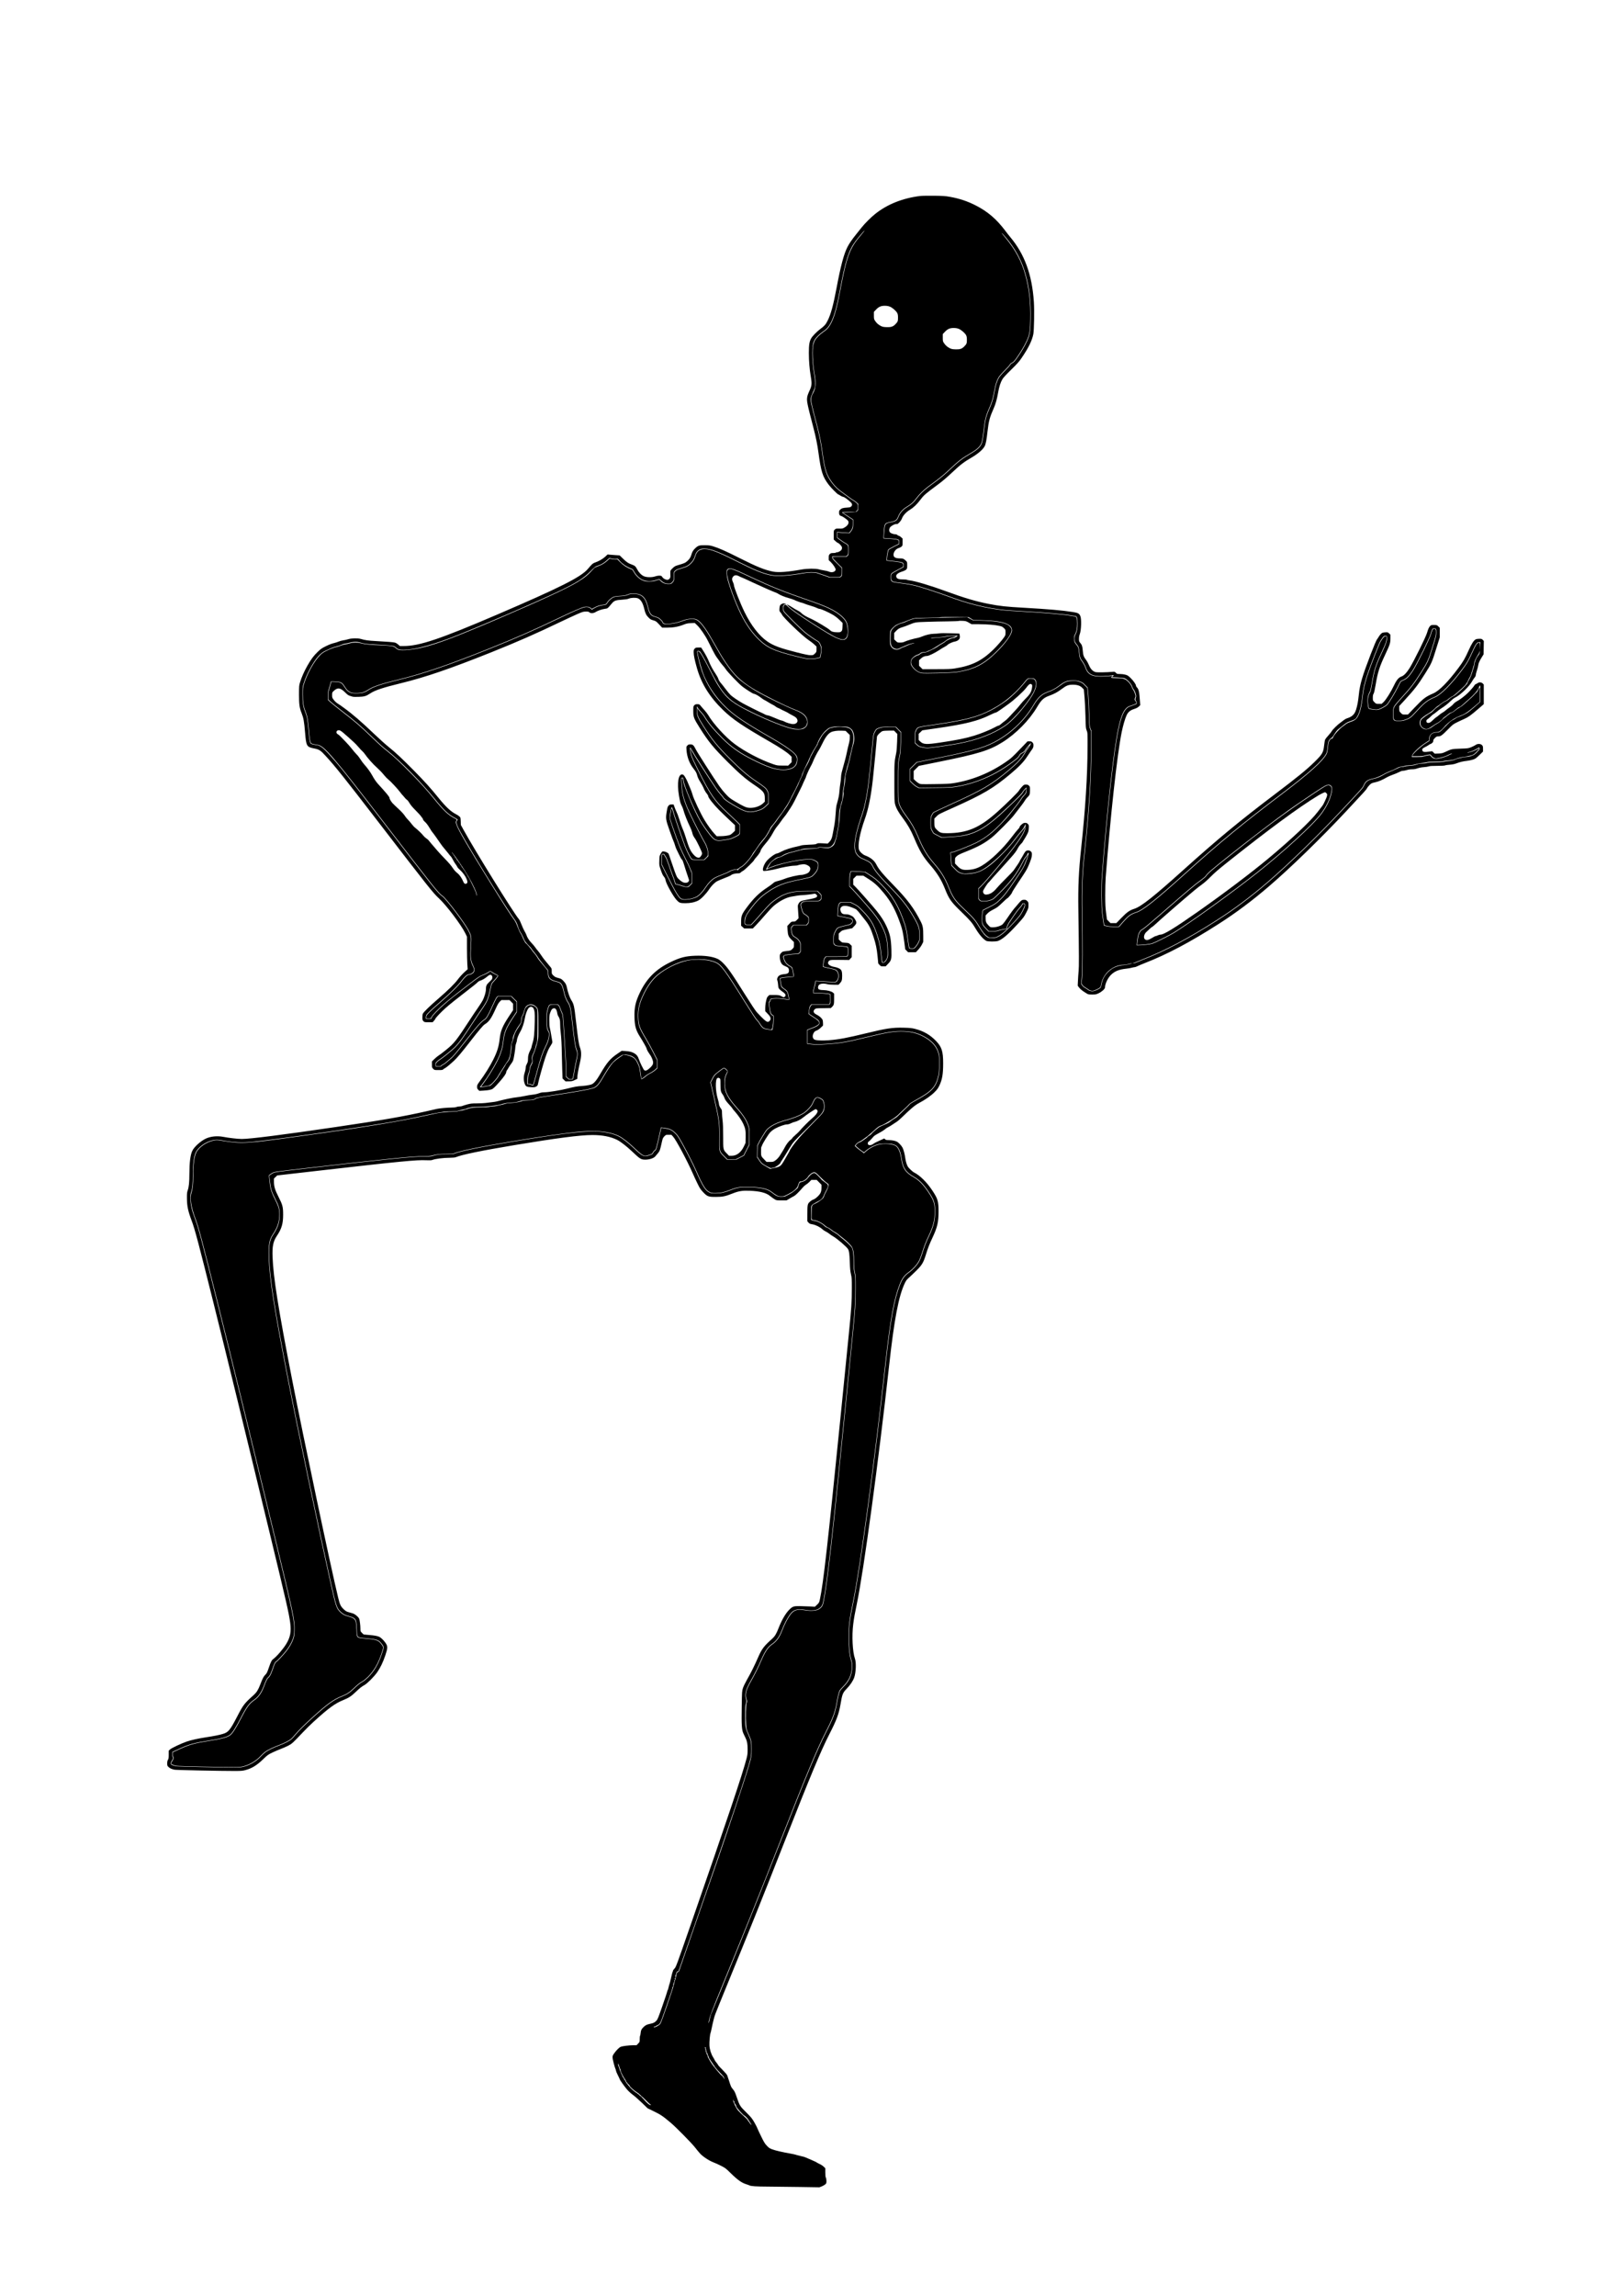 <?xml version="1.0" standalone="no"?>
<!DOCTYPE svg PUBLIC "-//W3C//DTD SVG 20010904//EN"
 "http://www.w3.org/TR/2001/REC-SVG-20010904/DTD/svg10.dtd">
<svg version="1.0" xmlns="http://www.w3.org/2000/svg"
 width="4200pt" height="6000pt" viewBox="0 0 4200 6000"
 preserveAspectRatio="xMidYMid meet">
<g transform="translate(0,6000) scale(0.1,-0.1)"
fill="#000000" stroke="none">
<path d="M24055 54880 c-462 -57 -860 -215 -1179 -468 -111 -88 -271 -248
-358 -357 -43 -55 -109 -137 -146 -183 -104 -129 -174 -232 -219 -318 -98
-188 -179 -493 -293 -1099 -82 -434 -146 -669 -230 -835 -49 -98 -84 -138
-180 -208 -100 -74 -219 -195 -253 -259 -44 -83 -57 -165 -57 -379 0 -203 18
-421 50 -610 33 -194 28 -248 -41 -389 -21 -44 -44 -107 -50 -140 -20 -109
-10 -159 165 -830 58 -221 100 -432 126 -625 68 -503 109 -633 265 -841 62
-83 237 -259 257 -259 5 0 28 -13 51 -29 23 -16 58 -32 77 -35 34 -6 118 -67
197 -142 39 -38 43 -75 10 -108 -19 -19 -37 -24 -112 -29 -103 -6 -139 -17
-177 -55 -24 -22 -28 -34 -28 -77 0 -56 15 -78 60 -90 43 -12 164 -99 179
-129 28 -59 -15 -127 -113 -179 -34 -18 -55 -21 -125 -19 -80 2 -87 0 -113
-25 -28 -26 -28 -29 -28 -143 l0 -116 43 -41 c23 -22 52 -44 64 -47 34 -11
100 -81 108 -115 4 -18 1 -41 -7 -58 -15 -32 -82 -73 -120 -73 -15 0 -30 -4
-33 -10 -3 -5 -34 -10 -68 -10 -53 0 -65 -4 -89 -27 -25 -24 -28 -33 -28 -93
l0 -66 50 -48 c64 -62 130 -161 130 -196 0 -58 -90 -90 -167 -59 -36 15 -94
28 -163 39 -30 4 -80 15 -110 24 -80 23 -303 21 -445 -4 -364 -65 -604 -83
-749 -56 -214 41 -423 125 -871 351 -370 187 -544 264 -700 311 -76 23 -109
27 -215 28 -144 0 -172 -8 -244 -74 -56 -52 -82 -92 -102 -162 -25 -83 -48
-121 -108 -176 -57 -51 -75 -59 -255 -112 -64 -19 -83 -30 -133 -78 -57 -56
-58 -58 -58 -112 -1 -30 0 -62 1 -70 9 -69 -27 -120 -83 -120 -38 0 -106 36
-122 65 -6 11 -18 25 -26 32 -23 19 -100 15 -165 -7 -86 -30 -226 -28 -297 4
-65 28 -135 102 -176 182 -38 75 -61 95 -142 124 -89 31 -131 60 -230 156
l-85 82 -95 6 c-52 3 -123 9 -157 12 l-63 6 -67 -62 c-65 -59 -165 -116 -275
-154 -46 -17 -67 -37 -176 -164 -179 -211 -724 -485 -2376 -1194 -1475 -633
-2024 -818 -2429 -818 l-107 0 -43 39 c-23 21 -60 44 -82 50 -44 12 -202 25
-505 41 -192 10 -287 24 -385 54 -76 24 -246 21 -326 -4 -35 -12 -97 -25 -136
-31 -40 -5 -97 -21 -126 -34 -28 -13 -85 -31 -125 -40 -45 -9 -120 -38 -200
-77 -111 -55 -138 -73 -218 -150 -106 -102 -175 -195 -273 -368 -79 -140 -146
-290 -188 -425 -27 -87 -27 -97 -28 -320 0 -257 13 -352 66 -483 53 -134 69
-223 93 -517 29 -350 41 -372 230 -410 139 -27 173 -49 308 -197 247 -268 494
-578 1375 -1723 1319 -1716 1427 -1852 1584 -1997 196 -181 586 -697 693 -918
l41 -85 0 -290 c0 -159 4 -351 9 -425 l9 -136 -88 -79 c-48 -44 -120 -123
-159 -175 -93 -126 -255 -285 -533 -526 -215 -186 -365 -332 -391 -381 -7 -12
-12 -54 -12 -94 0 -65 3 -76 27 -101 26 -27 30 -28 134 -28 l107 0 36 40 c20
22 36 45 36 51 0 19 157 184 268 282 132 115 289 241 587 470 127 97 238 187
247 201 10 13 35 30 55 37 68 21 137 61 194 110 60 53 95 61 122 31 20 -22 21
-68 4 -99 -7 -12 -39 -46 -73 -76 -68 -62 -84 -99 -84 -190 0 -64 -37 -192
-82 -282 -17 -33 -74 -123 -128 -200 -54 -77 -137 -201 -185 -275 -379 -582
-429 -646 -646 -822 -83 -68 -171 -135 -196 -149 -24 -14 -73 -55 -109 -90
l-64 -63 0 -81 c0 -79 1 -82 33 -113 33 -32 33 -32 139 -32 84 0 108 3 119 16
7 8 29 24 50 34 38 20 124 91 237 195 80 74 206 224 424 505 216 279 336 420
377 445 110 66 170 151 282 399 50 111 78 160 110 192 l43 44 106 0 106 0 47
-48 47 -48 0 -84 0 -84 -110 -166 c-167 -254 -218 -377 -241 -590 -20 -189
-64 -331 -163 -530 -91 -182 -218 -386 -362 -581 -58 -79 -64 -91 -64 -136 0
-42 5 -54 30 -78 l29 -28 115 7 c63 4 128 11 143 16 15 4 40 11 56 14 36 8 89
57 207 191 119 136 180 223 180 257 0 14 8 36 18 49 10 13 34 51 52 84 19 33
48 77 66 98 17 21 38 57 46 80 18 51 58 296 58 354 0 23 9 65 20 93 11 28 20
61 20 73 0 45 42 152 89 231 48 79 98 226 116 336 17 112 64 240 103 283 38
40 95 39 121 -4 35 -57 43 -132 37 -349 -8 -333 -19 -441 -55 -559 -17 -57
-31 -110 -31 -118 0 -7 -11 -36 -25 -62 -50 -100 -65 -153 -65 -236 -1 -69 -5
-87 -30 -135 -21 -38 -30 -69 -30 -102 0 -25 -11 -79 -25 -120 -32 -95 -34
-198 -4 -286 27 -80 51 -93 174 -99 75 -4 96 -1 124 15 41 22 46 30 58 97 19
97 135 512 182 650 63 183 86 235 144 325 39 60 48 81 43 105 -2 17 -16 98
-31 180 -14 83 -31 168 -37 190 -7 23 -12 101 -11 180 0 117 4 150 22 199 27
76 46 105 77 116 56 22 94 -21 109 -125 4 -27 15 -61 25 -75 39 -55 50 -100
50 -204 0 -56 6 -153 14 -216 16 -131 28 -351 30 -555 1 -77 6 -256 10 -397
l9 -257 39 -38 39 -38 87 1 c76 1 96 5 155 34 l67 32 0 42 c0 53 30 222 71
397 38 165 37 273 -4 384 -29 79 -49 213 -102 675 -46 409 -56 454 -126 562
-37 58 -88 204 -109 311 -17 85 -35 123 -88 179 -56 60 -63 64 -154 88 -57 15
-79 27 -114 61 -44 43 -44 44 -44 114 0 69 -1 71 -48 126 -140 167 -169 203
-224 285 -32 49 -74 105 -92 124 -18 19 -48 58 -66 85 -19 28 -64 82 -102 121
-62 64 -111 144 -133 214 -4 14 -25 54 -46 90 -21 36 -57 115 -80 175 -23 61
-53 124 -68 140 -131 150 -1151 1794 -1443 2327 l-73 133 -3 97 c-4 97 -4 98
-38 128 -19 16 -58 42 -87 56 -134 68 -266 192 -465 438 -191 237 -357 421
-627 695 -319 323 -481 475 -667 624 -79 63 -251 218 -383 344 -318 305 -572
524 -787 678 -35 25 -74 54 -88 64 -14 10 -49 33 -78 51 -30 18 -72 58 -97 91
-43 57 -45 62 -45 127 0 67 1 68 42 108 103 97 173 87 303 -42 56 -56 84 -75
117 -84 23 -6 55 -16 70 -22 17 -6 79 -9 160 -6 152 5 199 19 307 91 121 81
338 153 806 267 628 153 1288 379 2345 802 718 288 1161 483 1835 806 149 71
339 159 423 196 142 61 158 66 226 66 60 0 76 -3 91 -20 26 -29 104 -27 153 3
61 39 165 76 246 88 83 12 66 -1 193 148 56 66 102 82 259 91 99 7 145 14 180
29 56 25 186 29 237 7 78 -34 129 -120 167 -282 27 -113 51 -161 113 -222 44
-44 64 -55 122 -71 66 -19 74 -24 150 -105 l81 -86 133 0 c159 0 291 24 425
77 78 31 106 37 193 41 l102 4 65 -62 c77 -74 211 -268 276 -400 18 -36 37
-74 43 -85 6 -11 41 -81 78 -155 36 -74 88 -164 115 -200 27 -36 62 -84 77
-108 15 -23 50 -67 77 -97 27 -30 62 -74 76 -97 46 -74 347 -389 439 -459 92
-70 257 -176 287 -183 56 -13 116 -45 195 -105 44 -33 85 -61 90 -61 6 0 50
-25 99 -56 49 -31 105 -62 124 -70 19 -8 51 -28 70 -43 19 -16 46 -32 60 -36
14 -4 45 -19 70 -33 25 -15 73 -39 107 -53 34 -15 74 -36 91 -47 16 -12 64
-39 108 -61 43 -21 89 -50 101 -63 75 -80 32 -168 -81 -168 -50 0 -181 39
-230 69 -17 10 -49 22 -71 26 -22 3 -101 33 -175 66 -74 33 -155 63 -180 66
-25 3 -56 13 -70 22 -14 9 -41 23 -60 31 -55 21 -447 218 -535 268 -120 69
-254 160 -309 211 -27 25 -87 97 -133 159 -46 62 -104 135 -128 162 -27 30
-50 69 -59 99 -8 27 -39 85 -69 129 -71 103 -137 226 -178 327 -33 82 -92 193
-163 303 l-40 62 -71 0 c-65 0 -74 -2 -98 -28 -24 -25 -27 -36 -27 -98 0 -75
27 -205 85 -409 116 -411 331 -756 686 -1100 253 -244 497 -409 1244 -840 235
-135 417 -256 486 -322 l59 -56 0 -71 0 -72 -45 -44 -46 -45 -142 1 c-136 0
-147 2 -247 36 -327 111 -740 327 -1008 527 -239 178 -561 531 -697 765 -16
27 -61 84 -99 127 -39 43 -84 94 -99 114 -27 32 -33 35 -81 35 -44 0 -56 -4
-79 -28 -26 -27 -27 -31 -27 -150 0 -159 13 -194 169 -441 227 -360 360 -522
735 -896 296 -295 465 -441 681 -587 251 -169 285 -212 285 -356 l0 -88 -42
-41 c-83 -80 -231 -129 -362 -121 -87 6 -149 34 -371 166 -137 82 -158 99
-247 195 -54 57 -130 151 -169 208 -151 218 -571 874 -610 952 -58 116 -80
137 -144 137 -44 0 -55 -4 -80 -30 -28 -29 -28 -31 -22 -117 11 -176 74 -346
178 -480 69 -88 85 -118 104 -193 11 -43 38 -99 82 -169 35 -57 71 -122 79
-144 19 -53 59 -123 96 -165 15 -18 28 -43 28 -56 0 -38 143 -220 280 -356 69
-69 191 -188 273 -264 l147 -138 0 -72 0 -72 -47 -46 c-27 -25 -59 -52 -73
-59 -40 -20 -157 -38 -261 -38 l-96 -1 -54 58 c-68 70 -188 236 -264 362 -107
176 -296 578 -316 671 -6 29 -36 110 -66 179 -31 69 -61 142 -69 163 -7 20
-32 68 -54 106 -34 56 -47 70 -73 75 -106 21 -147 -222 -92 -549 29 -170 37
-198 76 -275 15 -30 33 -75 39 -100 25 -99 106 -305 175 -445 24 -49 49 -115
56 -145 14 -64 29 -98 74 -160 49 -69 185 -353 185 -387 0 -17 -12 -47 -30
-71 -24 -33 -36 -42 -61 -42 -43 0 -80 22 -132 80 -81 90 -121 178 -203 445
-20 66 -50 152 -66 190 -35 79 -64 161 -115 320 -19 61 -47 135 -63 165 -15
30 -38 85 -51 123 l-24 67 -51 0 c-43 0 -54 -4 -79 -30 -23 -24 -31 -46 -46
-137 -35 -202 -32 -222 76 -527 52 -147 98 -273 104 -279 5 -7 19 -46 31 -87
12 -41 30 -91 40 -110 10 -19 42 -84 70 -144 28 -61 60 -116 70 -123 11 -8 26
-35 34 -61 8 -26 19 -60 25 -77 6 -16 27 -84 47 -150 21 -66 49 -151 63 -189
23 -62 24 -70 10 -95 -19 -34 -70 -47 -126 -32 -54 15 -145 90 -179 146 -25
44 -80 195 -170 465 -24 74 -48 140 -52 146 -16 23 -81 53 -122 56 -43 3 -43
3 -79 -57 -35 -59 -36 -63 -39 -182 -4 -121 -4 -122 39 -247 31 -91 53 -139
80 -171 26 -31 39 -59 44 -92 13 -90 195 -417 287 -518 70 -76 93 -85 230 -85
131 0 246 24 335 69 73 36 207 174 285 291 63 95 141 175 208 213 25 14 113
51 195 83 83 31 160 65 171 76 30 27 106 48 174 48 45 0 61 4 76 21 10 12 39
32 64 44 45 23 290 262 290 283 0 6 24 37 53 69 59 65 117 152 117 175 0 21
57 105 123 181 87 101 142 180 201 289 30 57 78 130 106 163 28 33 74 94 102
135 28 41 70 98 94 125 23 28 55 71 70 96 16 26 53 82 83 125 30 44 80 131
111 194 32 63 91 183 132 265 42 83 79 161 83 175 4 13 23 54 41 91 19 37 34
70 34 73 0 22 79 203 121 278 28 49 60 114 70 144 22 63 120 254 154 299 12
17 54 96 93 176 75 157 148 252 221 288 57 29 168 44 281 39 l101 -5 55 -54
54 -53 0 -71 c0 -44 -9 -104 -25 -163 -14 -51 -37 -147 -50 -215 -14 -67 -34
-153 -45 -192 -23 -79 -62 -224 -91 -334 -10 -41 -19 -104 -19 -140 0 -36 -7
-102 -16 -146 -8 -44 -19 -136 -24 -205 -9 -114 -19 -165 -76 -370 -8 -30 -19
-131 -24 -225 -5 -93 -19 -219 -30 -280 -11 -60 -25 -134 -30 -162 -6 -29 -14
-77 -20 -105 -16 -89 -39 -141 -83 -186 l-42 -44 -132 7 c-117 6 -134 5 -159
-12 -23 -15 -58 -19 -199 -24 -93 -4 -183 -12 -198 -18 -16 -6 -63 -18 -105
-27 -166 -34 -327 -86 -419 -135 -50 -27 -102 -49 -114 -49 -47 0 -209 -119
-278 -205 -74 -93 -117 -236 -76 -251 24 -9 240 24 335 51 134 39 387 85 466
85 41 0 87 6 107 15 20 8 67 18 104 21 58 5 77 3 121 -16 92 -40 114 -95 68
-169 -20 -31 -38 -44 -93 -65 -38 -14 -86 -26 -108 -26 -84 0 -341 -59 -445
-102 -41 -17 -118 -42 -170 -55 -79 -20 -102 -30 -135 -62 -22 -20 -92 -72
-155 -113 -209 -137 -355 -280 -534 -522 -130 -175 -146 -217 -146 -379 l0
-95 40 -36 40 -36 113 0 112 0 86 88 c47 48 154 166 237 264 83 97 182 202
219 234 147 125 316 216 453 243 134 26 239 41 290 41 53 0 253 23 317 36 26
5 36 1 57 -19 31 -31 32 -38 9 -66 -18 -22 -94 -42 -293 -77 -112 -20 -147
-39 -177 -94 -22 -40 -24 -53 -18 -125 3 -44 8 -120 11 -169 l6 -88 -43 -44
c-40 -40 -47 -44 -93 -44 -48 0 -53 -2 -104 -57 l-55 -58 7 -110 c9 -135 24
-170 105 -250 l61 -59 0 -71 c0 -70 0 -71 -42 -112 -42 -40 -45 -41 -151 -53
-106 -13 -108 -14 -142 -52 -32 -35 -35 -43 -35 -103 0 -77 28 -160 68 -197
15 -15 52 -36 84 -48 65 -24 88 -52 88 -110 0 -63 -28 -85 -119 -93 -103 -9
-160 -39 -180 -95 -13 -35 -13 -48 -2 -75 7 -17 15 -68 18 -112 5 -72 9 -83
37 -113 17 -19 55 -50 84 -69 77 -52 94 -98 48 -129 -23 -14 -28 -14 -53 0
-83 46 -96 48 -222 48 l-123 0 -33 -32 c-32 -31 -38 -48 -65 -188 -5 -29 -10
-87 -10 -128 l0 -76 59 -61 c68 -72 81 -94 81 -137 0 -38 -39 -80 -74 -80 -39
0 -118 70 -289 255 -33 37 -151 214 -302 455 -352 562 -458 713 -593 843 -41
39 -93 78 -125 92 -136 63 -343 91 -592 82 -246 -9 -389 -46 -632 -162 -380
-181 -625 -423 -803 -789 -120 -247 -155 -402 -147 -661 6 -226 38 -337 140
-498 71 -111 177 -298 177 -313 0 -22 38 -92 80 -149 48 -63 90 -166 90 -218
0 -51 -26 -91 -100 -156 -63 -55 -104 -67 -135 -41 -20 16 -115 213 -139 287
-25 75 -55 114 -115 150 -64 38 -127 54 -244 61 l-89 5 -114 -78 c-184 -125
-270 -226 -439 -515 -64 -111 -114 -184 -152 -222 -50 -51 -64 -59 -132 -76
-42 -11 -127 -23 -189 -27 -134 -7 -210 -21 -397 -69 -160 -42 -497 -96 -593
-96 -36 0 -82 -5 -101 -11 -20 -7 -61 -20 -91 -30 -30 -9 -89 -20 -130 -23
-42 -4 -129 -18 -195 -33 -66 -14 -160 -29 -210 -34 -98 -8 -334 -58 -520
-108 -22 -6 -83 -16 -135 -21 -52 -6 -126 -15 -165 -20 -38 -5 -137 -9 -220
-10 -132 0 -163 -4 -255 -28 -58 -16 -115 -34 -127 -40 -12 -7 -44 -12 -71
-12 -27 0 -66 -7 -85 -15 -24 -10 -71 -15 -139 -15 -91 0 -305 -20 -370 -34
-13 -3 -131 -30 -263 -60 -601 -137 -1203 -242 -2385 -415 -1381 -203 -2232
-311 -2449 -311 -102 0 -342 27 -484 55 -165 32 -344 12 -469 -51 -138 -70
-298 -217 -343 -317 -51 -110 -74 -302 -75 -602 0 -210 -13 -340 -43 -425 -19
-56 -22 -84 -21 -210 1 -204 29 -335 123 -585 84 -221 184 -600 575 -2165 345
-1380 829 -3360 1467 -6005 443 -1834 502 -2092 535 -2345 29 -225 2 -369
-103 -542 -81 -134 -248 -329 -341 -397 -41 -29 -63 -72 -113 -219 -48 -139
-58 -158 -99 -197 -39 -37 -69 -95 -124 -241 -56 -147 -97 -213 -174 -283
-244 -217 -276 -259 -432 -561 -183 -353 -229 -410 -366 -453 -95 -30 -233
-58 -450 -91 -214 -33 -376 -69 -499 -110 -143 -49 -404 -171 -442 -209 l-33
-31 0 -103 c0 -85 -3 -108 -20 -135 -14 -23 -20 -51 -20 -94 0 -55 3 -63 32
-92 38 -36 88 -59 161 -73 52 -10 1231 -34 1587 -33 156 1 197 4 264 23 171
46 298 124 462 282 112 108 130 122 235 173 63 30 162 73 221 95 59 22 149 61
200 87 100 52 119 69 393 359 72 76 195 198 275 270 385 351 560 479 775 565
136 54 209 102 315 204 108 104 160 145 235 187 76 42 248 214 332 332 82 117
152 260 213 441 65 194 67 238 10 323 -48 72 -125 147 -172 166 -55 23 -123
35 -268 47 l-135 12 -43 41 c-41 40 -42 43 -42 107 0 90 -19 240 -35 270 -26
50 -109 117 -166 134 -30 8 -81 23 -114 33 -48 13 -73 29 -124 77 -78 75 -98
117 -144 307 -180 735 -911 4197 -1201 5684 -359 1840 -492 2674 -512 3208
-11 277 16 411 110 551 127 188 166 320 166 557 0 203 -14 257 -117 459 -94
183 -123 278 -123 401 l0 85 43 41 42 40 1065 122 c2180 249 2578 287 2825
275 91 -4 139 -2 160 6 82 32 285 58 468 59 76 1 129 6 151 15 159 66 666 171
1536 316 1093 182 1716 263 2030 263 260 1 479 -42 648 -126 92 -46 252 -170
394 -305 206 -196 232 -212 345 -212 107 0 221 37 260 86 15 19 47 56 70 83
45 54 57 87 98 276 25 112 30 123 68 163 41 42 42 42 112 42 l71 0 45 -48 c73
-75 369 -628 513 -957 31 -71 88 -194 126 -271 59 -121 80 -153 145 -222 110
-116 138 -127 335 -126 177 0 245 14 435 89 161 64 255 79 445 72 268 -10 435
-53 536 -137 32 -27 84 -64 114 -82 55 -33 56 -33 185 -33 l130 0 75 44 c41
24 96 56 123 69 43 23 119 98 237 233 25 28 61 59 80 69 19 10 57 41 85 69
l49 51 71 0 71 0 62 -63 62 -63 0 -73 c0 -110 -22 -160 -102 -237 -44 -41 -82
-67 -109 -76 -24 -7 -64 -32 -92 -58 -62 -57 -66 -76 -66 -327 l-1 -182 30
-35 c27 -30 40 -36 103 -46 85 -14 201 -72 262 -130 22 -21 61 -47 87 -58 26
-12 68 -38 92 -58 25 -21 70 -51 100 -68 107 -60 361 -279 392 -337 28 -55 36
-120 44 -334 6 -177 12 -239 31 -320 21 -92 23 -121 23 -365 0 -338 -14 -549
-75 -1155 -27 -269 -128 -1277 -224 -2240 -325 -3239 -447 -4322 -534 -4725
-20 -93 -22 -96 -76 -149 l-56 -53 -132 7 c-73 4 -193 8 -267 9 -160 1 -184
-7 -272 -94 -99 -100 -198 -271 -283 -490 -55 -144 -96 -209 -171 -276 -209
-185 -267 -262 -366 -492 -84 -194 -183 -394 -281 -564 -46 -81 -96 -182 -109
-225 -25 -76 -26 -86 -32 -478 -8 -489 -1 -610 44 -710 17 -38 42 -90 55 -115
40 -77 55 -157 55 -298 0 -112 -4 -147 -29 -244 -104 -401 -502 -1586 -1446
-4303 -382 -1100 -397 -1141 -435 -1180 -22 -23 -40 -48 -40 -56 0 -8 -4 -19
-8 -25 -5 -5 -24 -76 -42 -159 -18 -82 -36 -154 -40 -160 -4 -5 -16 -45 -25
-88 -9 -42 -21 -80 -26 -83 -5 -3 -9 -14 -9 -25 0 -10 -56 -180 -125 -376
-112 -322 -128 -360 -162 -395 -43 -45 -76 -61 -160 -78 -85 -18 -123 -36
-171 -83 -57 -55 -72 -85 -79 -163 -3 -35 -10 -67 -14 -70 -5 -3 -9 -40 -9
-82 0 -76 0 -76 -42 -119 l-42 -43 -91 0 c-99 -1 -274 -22 -317 -39 -40 -15
-105 -77 -165 -158 -48 -65 -53 -77 -53 -123 0 -46 57 -265 81 -312 5 -10 9
-26 9 -36 0 -10 22 -63 50 -118 27 -54 50 -102 50 -107 0 -15 121 -184 187
-262 39 -45 104 -105 152 -140 46 -33 152 -126 235 -206 l151 -146 140 -68
c208 -102 251 -130 466 -311 137 -115 548 -533 634 -644 44 -57 105 -131 135
-163 72 -78 235 -185 346 -227 48 -18 139 -59 203 -92 108 -55 125 -69 246
-188 182 -179 290 -256 415 -294 30 -9 63 -21 72 -26 44 -24 171 -33 493 -34
187 -1 565 -6 840 -10 l500 -8 58 22 c32 12 74 36 93 52 32 28 34 34 34 92 -1
34 -7 72 -15 86 -10 17 -14 59 -15 135 l0 111 -42 41 c-24 23 -70 54 -103 68
-33 15 -67 33 -75 40 -8 7 -69 37 -135 65 -66 28 -129 55 -140 60 -43 20 -81
31 -169 50 -50 11 -100 25 -111 30 -11 5 -72 18 -135 29 -200 35 -392 79 -475
110 -69 26 -89 39 -142 95 -53 55 -75 92 -149 243 -48 98 -95 199 -104 224 -9
25 -46 95 -81 155 -54 93 -83 128 -195 239 -177 175 -182 183 -259 410 -44
129 -58 156 -102 209 -44 51 -50 64 -103 231 -18 55 -37 114 -44 130 -6 17
-62 81 -123 143 -62 62 -113 117 -113 122 0 6 -20 35 -45 66 -25 30 -45 59
-45 64 0 5 -18 37 -39 72 -56 89 -92 204 -99 311 -5 90 13 298 29 326 4 9 19
72 33 141 27 136 70 303 85 335 5 11 13 31 17 45 4 14 146 365 316 780 583
1423 850 2088 1460 3640 695 1770 976 2443 1198 2875 183 356 243 517 286 763
47 279 59 309 162 416 96 100 167 207 198 295 46 133 56 387 19 492 -63 177
-84 600 -45 901 21 166 40 270 95 533 180 868 568 3726 845 6240 133 1203 247
1802 410 2141 33 68 52 93 112 145 40 35 126 118 193 184 140 140 179 203 240
400 54 177 99 293 176 455 129 276 159 405 159 690 0 260 -20 327 -157 535
-148 224 -327 401 -483 480 -43 21 -146 120 -167 159 -28 54 -52 136 -63 219
-13 101 -44 215 -71 269 -27 54 -104 135 -149 158 -50 25 -129 40 -212 40 -59
0 -76 4 -94 21 l-23 22 -128 -58 c-70 -31 -137 -65 -148 -75 -45 -40 -117 -54
-143 -28 -21 21 -14 66 11 79 12 6 42 35 67 63 25 27 56 63 70 78 14 15 75 53
135 84 61 31 128 74 151 94 23 21 61 47 85 57 24 11 79 44 122 74 43 30 95 64
114 75 19 12 74 60 122 106 230 225 346 322 452 378 164 87 306 186 400 279
71 70 94 102 128 172 77 159 101 300 101 585 0 310 -35 423 -178 576 -157 166
-330 267 -557 325 -84 21 -130 26 -292 30 -294 8 -457 -16 -993 -147 -492
-120 -710 -161 -979 -181 -141 -11 -292 -6 -349 12 -57 18 -77 85 -47 156 22
52 41 70 94 89 27 10 69 39 104 73 l57 55 0 64 c0 35 -6 75 -14 90 -23 44 -86
98 -154 131 -85 43 -100 91 -45 143 24 22 31 23 221 26 l196 3 29 27 c51 48
57 70 57 215 l0 133 -29 28 c-36 34 -154 65 -253 66 -69 0 -117 12 -130 33
-13 20 -9 66 8 92 29 44 124 57 224 30 34 -9 101 -15 176 -15 l120 0 31 33
c53 56 63 86 63 197 0 132 -16 168 -94 203 -30 14 -79 28 -108 32 -68 9 -139
43 -157 76 -12 22 -12 32 -2 56 21 51 42 55 304 52 l239 -3 34 37 34 37 0 148
0 148 -38 37 c-37 37 -41 38 -128 44 -87 5 -90 6 -131 46 l-43 41 0 76 0 76
43 42 c41 41 48 43 177 71 l134 28 53 56 c68 71 70 98 13 186 -34 53 -49 66
-103 91 -48 23 -76 30 -125 30 -80 0 -115 18 -136 70 -21 54 -20 82 5 113 45
58 153 52 321 -18 89 -37 91 -40 210 -192 18 -23 58 -72 88 -110 112 -138 155
-223 230 -453 62 -188 86 -305 107 -520 l17 -174 34 -38 c33 -36 37 -38 97
-38 l62 0 60 63 c91 94 97 123 90 372 -9 294 -34 413 -137 631 -57 121 -130
235 -247 382 -96 120 -493 570 -567 642 l-46 44 0 76 0 76 43 42 43 42 89 0
88 0 106 -67 c185 -117 271 -194 434 -391 194 -234 316 -465 440 -832 43 -127
60 -209 92 -449 l24 -184 37 -38 38 -39 102 0 102 0 61 66 c34 36 77 96 96
134 l35 70 0 157 c0 206 -10 264 -66 374 -169 338 -347 577 -699 938 -297 306
-397 425 -460 551 -55 108 -149 184 -298 240 -61 23 -138 97 -156 149 -38 116
22 435 148 789 97 269 165 602 215 1057 20 178 106 1072 106 1103 0 35 101
136 149 150 21 7 96 12 168 12 l129 0 43 -44 44 -45 -6 -203 c-4 -114 -13
-236 -21 -278 -52 -259 -51 -236 -51 -775 0 -455 2 -517 18 -575 28 -106 89
-216 200 -362 127 -169 217 -325 297 -517 140 -336 237 -500 420 -711 189
-218 293 -387 389 -628 106 -266 157 -338 430 -601 226 -219 279 -280 371
-436 91 -154 200 -279 278 -319 40 -21 248 -22 305 -2 117 42 263 167 503 430
162 177 179 199 234 308 58 113 60 119 60 195 0 76 -1 80 -33 111 -28 27 -40
32 -82 32 -42 -1 -56 -6 -86 -33 -19 -18 -47 -48 -61 -67 -14 -19 -45 -55 -68
-80 -53 -56 -124 -151 -228 -305 -44 -66 -97 -135 -116 -154 -45 -43 -162 -80
-256 -81 -65 0 -66 0 -112 48 -65 67 -78 98 -78 187 l0 76 47 50 c34 36 77 66
156 106 97 50 123 69 232 174 67 66 127 119 132 119 17 0 123 128 123 148 0
11 69 122 153 248 207 307 233 350 274 446 70 162 93 237 93 297 0 50 -4 61
-28 84 -33 32 -89 36 -128 10 -14 -9 -38 -42 -55 -74 -16 -32 -47 -86 -69
-120 -22 -34 -40 -67 -40 -72 0 -10 -80 -130 -160 -242 -16 -22 -105 -115
-198 -207 -93 -92 -196 -199 -228 -239 -80 -98 -154 -154 -229 -174 -45 -11
-67 -13 -91 -5 -37 13 -58 54 -48 94 8 32 112 194 139 216 10 8 41 42 68 75
27 33 102 117 166 186 64 70 159 175 211 234 52 59 120 135 151 169 84 93 145
175 173 237 15 30 49 77 76 104 28 27 50 53 50 58 0 4 17 34 39 65 21 31 55
91 76 132 33 64 39 87 43 158 4 80 4 84 -24 113 -22 23 -36 29 -70 29 -35 0
-51 -7 -93 -42 -30 -26 -51 -51 -51 -63 0 -12 -18 -39 -41 -60 -22 -22 -102
-121 -177 -220 -223 -294 -541 -598 -768 -733 -117 -69 -221 -102 -352 -109
-150 -9 -201 9 -287 98 l-65 67 0 74 c0 74 0 74 43 115 35 34 76 55 247 123
324 130 480 216 675 370 111 88 499 478 571 575 33 44 108 141 166 215 58 74
115 153 126 175 11 22 39 58 62 80 62 60 70 81 70 188 0 89 -1 94 -28 120 -23
22 -37 27 -79 27 -49 0 -52 -2 -107 -61 -31 -33 -65 -78 -76 -98 -18 -37 -332
-346 -543 -536 -481 -435 -805 -574 -1335 -575 -152 0 -184 10 -260 84 -65 61
-72 81 -72 196 l0 102 58 58 c55 56 69 63 432 225 784 351 1051 508 1500 884
219 183 345 314 431 446 43 66 87 131 97 145 61 80 72 103 72 153 0 42 -5 56
-27 79 -23 24 -35 28 -77 28 l-51 -1 -150 -156 c-261 -272 -277 -286 -420
-384 -415 -286 -882 -476 -1358 -551 -111 -17 -191 -22 -498 -25 -362 -5 -367
-5 -410 17 -24 12 -65 43 -91 68 l-48 46 0 106 0 106 68 67 67 66 524 106
c1032 208 1322 298 1668 516 351 221 695 571 897 913 110 187 171 244 319 298
128 46 214 92 322 173 126 95 178 115 293 115 118 0 194 -25 249 -83 l40 -42
18 -200 c10 -110 21 -337 25 -505 7 -291 8 -308 31 -365 24 -60 24 -61 23
-435 -1 -750 -55 -1605 -169 -2665 -62 -582 -80 -978 -71 -1585 18 -1280 18
-1457 7 -1595 -7 -77 -15 -196 -18 -265 l-6 -125 34 -45 c33 -42 83 -85 145
-123 16 -9 45 -27 64 -40 30 -19 48 -22 135 -22 92 0 106 3 167 32 85 40 168
115 168 152 1 93 71 244 154 327 98 98 211 144 401 164 50 5 115 16 145 25 30
8 65 15 77 15 13 0 44 11 70 25 27 13 112 50 190 80 584 227 1195 551 1929
1021 457 292 886 613 1328 993 561 481 1368 1267 2020 1965 499 535 512 549
535 594 11 20 41 58 68 84 45 44 55 48 143 68 93 20 185 59 314 134 33 19 100
48 150 65 50 17 120 46 156 65 43 23 79 36 105 36 22 0 69 9 103 20 39 12 92
20 136 20 51 0 94 7 145 25 45 15 108 27 164 31 51 3 109 12 130 20 27 10 86
14 217 14 110 0 190 4 207 11 15 7 73 15 128 19 69 6 122 16 170 35 92 35 172
54 272 65 46 5 115 19 155 32 67 21 81 31 171 117 l97 94 0 70 c0 63 -3 74
-27 99 -37 38 -118 40 -166 4 -18 -13 -68 -39 -112 -57 -79 -32 -83 -33 -285
-40 -224 -7 -234 -9 -395 -85 -71 -33 -91 -38 -178 -42 l-99 -4 -33 32 -33 32
-95 -12 c-108 -14 -141 -9 -158 21 -21 40 -3 67 64 98 34 16 77 40 96 55 19
14 40 26 47 26 7 0 26 12 43 26 23 19 31 34 31 58 0 24 10 42 43 74 38 37 48
42 88 42 63 0 98 25 254 183 122 125 136 135 235 184 58 29 146 70 197 92 99
44 162 89 371 269 l132 114 0 256 0 256 -27 28 c-33 34 -96 39 -134 9 -13 -10
-34 -21 -47 -25 -12 -4 -28 -18 -35 -31 -16 -31 -98 -125 -170 -197 -80 -79
-209 -178 -284 -218 -37 -19 -78 -51 -99 -77 -19 -24 -63 -62 -97 -85 -34 -23
-81 -58 -104 -79 -22 -21 -59 -47 -81 -58 -22 -11 -66 -43 -98 -71 -31 -27
-61 -50 -67 -50 -5 0 -42 -32 -82 -70 -54 -53 -81 -72 -109 -77 -44 -7 -66 9
-66 48 0 22 8 34 38 53 20 13 57 45 82 71 25 26 58 54 75 62 16 9 52 36 80 60
27 24 73 58 101 76 97 60 188 132 254 197 36 36 87 77 114 90 145 70 377 293
458 440 16 30 43 70 59 88 18 20 29 44 29 62 0 16 13 70 29 118 17 49 33 113
37 143 6 54 39 124 105 228 l34 54 3 175 3 175 -27 28 c-25 26 -34 29 -91 29
-38 0 -76 -6 -93 -15 -52 -27 -105 -108 -185 -286 -96 -215 -143 -295 -268
-462 -278 -371 -502 -597 -657 -664 -199 -86 -262 -133 -493 -376 l-169 -177
-72 0 c-71 0 -72 0 -114 43 -41 42 -42 44 -42 111 l0 68 148 161 c260 284 339
386 530 690 169 268 176 285 297 674 l85 271 0 124 0 124 -38 37 c-37 36 -40
37 -114 37 -74 0 -77 -1 -106 -34 -29 -33 -44 -68 -76 -174 -37 -119 -338
-728 -452 -913 -77 -124 -152 -203 -213 -224 -75 -25 -129 -89 -198 -235 -79
-167 -209 -374 -272 -433 l-50 -47 -73 0 c-74 0 -74 0 -116 43 -42 42 -42 43
-42 116 0 56 5 81 20 106 14 23 31 98 55 241 54 322 99 464 255 794 116 247
130 292 130 410 l0 96 -34 33 c-34 33 -36 34 -106 29 -64 -5 -75 -9 -107 -39
-19 -19 -43 -50 -54 -69 -10 -19 -33 -53 -50 -76 -19 -26 -81 -171 -165 -390
-219 -570 -282 -783 -309 -1049 -19 -180 -37 -281 -72 -395 -39 -125 -103
-187 -241 -230 -23 -7 -59 -27 -80 -45 -20 -17 -57 -45 -82 -62 -71 -48 -209
-182 -230 -222 -10 -20 -50 -71 -89 -114 -39 -42 -77 -91 -86 -107 -8 -16 -21
-87 -28 -158 -20 -186 -47 -231 -265 -444 -203 -197 -441 -391 -1028 -835
-924 -699 -1491 -1169 -2385 -1973 -777 -700 -1104 -958 -1285 -1016 -122 -39
-190 -87 -338 -240 l-130 -134 -76 0 -76 0 -47 48 -46 47 -22 170 c-18 139
-22 223 -23 465 0 162 5 369 12 460 125 1626 300 3216 417 3795 36 179 90 362
131 450 39 82 95 128 194 160 61 20 96 37 123 64 l38 36 -5 70 c-4 39 -10 117
-14 175 -9 116 -30 186 -68 220 -13 13 -24 33 -24 45 0 34 -72 135 -147 206
-61 58 -78 68 -136 82 -36 10 -99 17 -140 17 -69 0 -75 2 -103 31 -28 29 -32
30 -89 25 -153 -14 -401 -18 -444 -6 -69 18 -130 83 -169 179 -19 45 -53 108
-78 140 -62 82 -75 121 -85 244 -9 113 -21 148 -70 205 -26 29 -29 40 -29 100
0 43 7 86 20 120 40 106 50 396 15 477 -28 65 -60 83 -195 104 -264 43 -639
75 -1270 111 -483 27 -628 43 -930 101 -323 63 -650 159 -1105 327 -402 148
-814 271 -963 288 -34 3 -65 11 -68 15 -3 5 -44 9 -92 9 -106 0 -155 13 -176
45 -43 66 14 124 164 169 29 9 67 28 82 43 26 25 28 32 28 113 0 84 -1 87 -32
117 -61 56 -78 63 -158 63 -102 1 -156 24 -165 74 -15 77 51 173 135 197 25 7
57 24 73 38 26 24 27 29 27 117 l0 92 -40 36 c-22 20 -48 36 -58 36 -11 0 -27
9 -37 20 -10 11 -31 20 -47 20 -50 0 -116 21 -143 46 -31 29 -34 85 -5 131 25
41 130 97 172 91 24 -4 36 4 76 46 31 32 55 71 68 106 25 70 112 165 202 218
92 55 188 145 270 255 97 129 123 153 446 392 151 112 238 186 406 344 197
186 301 265 488 373 171 99 304 214 349 303 28 55 49 163 73 383 31 271 56
367 163 607 48 108 83 232 113 403 28 162 64 273 115 357 21 36 106 128 229
248 165 162 208 211 276 312 181 268 266 443 301 615 20 104 29 622 14 845
-48 711 -244 1247 -616 1689 -28 34 -87 108 -130 166 -231 306 -458 501 -770
661 -217 111 -424 181 -675 226 -129 23 -175 26 -425 29 -154 1 -311 -1 -350
-6z m-1482 -937 c-15 -21 -57 -72 -93 -114 -274 -320 -353 -538 -520 -1424
-84 -446 -148 -676 -237 -848 -55 -107 -112 -172 -206 -234 -92 -62 -185 -155
-220 -220 -15 -29 -34 -83 -42 -120 -30 -139 -13 -492 37 -773 39 -219 25
-376 -43 -486 -32 -52 -50 -116 -50 -174 0 -52 30 -179 165 -695 58 -221 100
-432 126 -625 68 -503 109 -633 264 -841 80 -106 156 -177 289 -270 56 -40
130 -94 163 -120 34 -26 79 -56 100 -67 22 -11 58 -38 82 -60 l42 -39 0 -82
c0 -80 -1 -83 -32 -109 -31 -26 -35 -27 -202 -32 l-170 -5 137 -90 137 -90 0
-103 c0 -90 -3 -109 -25 -152 -13 -27 -36 -61 -50 -76 l-25 -27 -124 7 c-69 3
-139 9 -155 12 l-31 7 0 -70 0 -70 77 -57 c42 -32 95 -67 117 -78 23 -11 53
-32 69 -46 27 -25 27 -28 27 -146 0 -121 0 -121 -29 -149 l-29 -27 -181 0
c-174 0 -181 -1 -181 -20 0 -12 49 -67 125 -142 l125 -123 0 -102 c0 -96 -2
-104 -25 -128 -25 -24 -29 -25 -165 -25 l-139 0 -143 51 c-79 28 -165 57 -193
65 -70 19 -210 17 -340 -6 -370 -67 -683 -87 -849 -56 -214 41 -423 125 -871
351 -512 258 -711 336 -866 338 -131 1 -208 -55 -244 -181 -24 -80 -50 -128
-102 -183 -66 -71 -125 -104 -248 -139 -126 -37 -140 -43 -177 -78 -27 -25
-28 -29 -28 -132 0 -111 -4 -123 -56 -175 -22 -22 -34 -25 -97 -25 -85 0 -151
27 -206 84 l-32 33 -77 -25 c-63 -22 -96 -26 -182 -26 -93 -1 -113 3 -175 29
-86 35 -184 129 -232 220 -29 56 -36 62 -85 79 -87 30 -188 96 -267 175 l-74
74 -56 -2 c-31 -1 -76 4 -101 12 l-45 14 -62 -58 c-73 -67 -161 -119 -256
-149 -41 -13 -77 -32 -91 -48 -161 -180 -234 -240 -441 -366 -271 -163 -907
-458 -2049 -948 -1091 -468 -1578 -654 -1976 -752 -262 -65 -543 -93 -645 -65
-22 6 -54 26 -71 44 -49 52 -100 61 -419 75 -271 12 -390 24 -494 52 -94 25
-202 24 -288 -2 -35 -11 -86 -22 -115 -26 -29 -3 -84 -19 -123 -34 -38 -16
-101 -35 -140 -43 -39 -8 -126 -41 -198 -76 -103 -48 -141 -73 -191 -121 -156
-149 -347 -489 -432 -765 -26 -84 -28 -102 -28 -270 0 -203 16 -311 65 -433
53 -134 69 -223 94 -518 14 -180 26 -254 46 -306 9 -23 21 -29 77 -42 37 -8
89 -18 115 -21 158 -23 420 -329 1674 -1960 1367 -1778 1472 -1910 1580 -1984
102 -70 590 -716 686 -908 70 -140 72 -150 57 -403 -16 -292 -7 -379 50 -496
44 -88 50 -136 24 -185 -16 -31 -81 -68 -120 -69 -44 0 -112 -58 -185 -157
-95 -128 -300 -332 -576 -571 -218 -189 -326 -293 -350 -335 -7 -12 -12 -34
-13 -49 0 -28 1 -28 61 -28 60 0 60 0 76 38 8 20 59 81 112 135 189 194 378
350 879 732 234 179 271 203 347 231 46 17 108 48 137 68 29 20 57 36 61 36 4
0 29 -15 55 -32 26 -18 71 -44 100 -57 29 -14 52 -29 52 -35 0 -18 -44 -78
-100 -136 -28 -29 -57 -65 -64 -79 -8 -14 -26 -86 -41 -159 -47 -234 -79 -307
-225 -517 -54 -77 -137 -201 -185 -275 -306 -469 -382 -575 -504 -704 -59 -62
-329 -283 -387 -317 -25 -14 -63 -43 -85 -65 -34 -33 -39 -44 -37 -74 l3 -35
63 -3 c38 -2 62 1 62 7 0 6 21 22 48 35 26 13 68 42 92 64 25 23 70 61 100 85
72 57 161 161 388 452 316 406 422 525 513 580 47 28 102 123 205 355 48 107
99 207 113 223 l25 27 183 0 184 0 69 -70 70 -69 0 -138 0 -137 -110 -166
c-167 -254 -218 -377 -241 -590 -20 -189 -64 -331 -163 -530 -89 -178 -257
-445 -390 -620 l-35 -46 67 7 c37 4 93 14 125 22 51 14 66 25 139 102 45 48
95 112 111 143 17 31 49 84 72 117 23 33 66 101 96 150 29 50 68 107 85 128
47 57 74 169 93 397 4 47 15 99 24 117 9 18 17 42 17 54 0 83 71 237 177 384
39 54 43 64 43 119 0 47 6 70 28 110 16 28 37 83 46 122 21 85 45 128 87 153
70 43 152 34 216 -22 72 -63 73 -67 73 -482 0 -403 5 -353 -63 -595 -13 -47
-41 -123 -61 -169 -34 -79 -36 -89 -30 -155 5 -68 4 -74 -30 -138 -23 -42 -36
-81 -36 -103 0 -36 -20 -121 -42 -177 -6 -15 -11 -68 -12 -118 l-1 -90 28 0
c15 0 44 -7 64 -15 19 -8 37 -15 38 -15 9 0 49 135 130 440 66 248 127 424
189 548 66 132 94 215 102 303 6 59 4 71 -19 110 -35 61 -47 138 -47 312 0
126 4 163 26 249 36 142 42 148 173 148 97 0 105 -2 126 -24 13 -14 33 -55 45
-93 13 -37 33 -88 45 -113 22 -43 25 -80 54 -540 46 -734 51 -840 51 -983 l0
-131 37 -38 c29 -30 45 -38 73 -38 19 0 41 4 49 9 8 5 22 65 37 158 12 83 39
221 59 309 40 176 40 201 2 309 -29 79 -50 218 -102 675 -46 404 -57 457 -122
555 -39 60 -75 153 -98 255 -27 120 -45 173 -71 207 -31 41 -47 50 -142 74
-154 40 -201 92 -202 219 0 63 -2 67 -50 125 -72 86 -151 182 -181 218 -14 18
-38 54 -54 82 -16 27 -47 70 -70 95 -23 25 -54 63 -67 85 -28 44 -131 163
-159 183 -17 11 -77 129 -94 182 -4 13 -23 47 -41 75 -19 28 -54 105 -79 173
-30 82 -59 141 -89 180 -86 114 -301 448 -629 977 -564 909 -833 1371 -878
1507 -20 63 -20 68 -5 99 18 37 20 35 -59 76 -152 78 -282 203 -516 492 -185
228 -355 416 -599 665 -284 289 -462 456 -622 582 -148 118 -183 150 -438 394
-300 288 -395 370 -775 665 -126 98 -256 203 -288 234 l-57 55 0 107 c0 72 5
121 16 150 9 24 26 85 39 134 l23 90 64 0 c34 -1 93 -4 129 -9 80 -9 114 -35
178 -138 82 -132 151 -164 330 -156 123 6 179 24 280 91 121 81 338 153 806
267 628 153 1288 379 2345 802 720 289 1155 480 1845 811 326 156 569 261 641
278 67 15 136 5 173 -27 l30 -25 54 30 c65 38 150 68 214 76 97 13 101 15 127
59 33 56 107 123 163 148 34 15 81 22 178 28 109 7 143 13 196 35 53 23 78 27
150 27 229 -1 327 -91 389 -358 37 -158 79 -215 176 -240 32 -9 74 -24 94 -34
37 -19 110 -92 110 -110 0 -6 9 -19 20 -30 43 -43 291 -14 469 54 118 45 178
58 275 58 67 1 93 -4 130 -21 93 -46 223 -213 386 -501 198 -348 247 -432 326
-553 320 -490 534 -662 1289 -1039 262 -131 438 -212 591 -271 161 -62 250
-132 284 -225 44 -117 7 -218 -96 -264 -58 -25 -189 -27 -289 -4 -210 49 -638
219 -1043 416 -499 243 -659 365 -849 650 -82 122 -109 171 -270 485 -177 345
-247 463 -281 472 -13 3 -26 3 -29 -1 -21 -20 94 -451 167 -630 121 -292 324
-584 577 -826 230 -221 502 -403 1218 -815 332 -191 560 -355 616 -443 25 -39
29 -56 29 -111 -1 -108 -43 -182 -130 -226 -62 -31 -136 -45 -238 -45 -202 1
-403 66 -775 251 -362 179 -588 338 -832 584 -219 220 -369 402 -460 559 -16
27 -55 76 -88 110 -32 33 -68 75 -78 91 l-19 30 0 -77 c0 -110 25 -169 169
-397 223 -354 361 -524 710 -871 275 -274 443 -418 667 -570 230 -156 259
-180 294 -250 29 -58 30 -64 30 -200 l0 -140 -62 -61 c-74 -73 -134 -105 -253
-135 -207 -54 -302 -30 -611 155 -167 100 -250 160 -266 196 -6 13 -34 48 -62
77 -28 29 -86 105 -130 168 -170 248 -563 860 -613 955 l-53 100 6 -50 c16
-133 45 -207 201 -518 321 -642 434 -808 761 -1110 102 -95 219 -205 259 -245
l73 -74 0 -127 c0 -149 8 -137 -132 -208 -80 -40 -112 -50 -228 -70 -232 -39
-280 -31 -371 64 -66 67 -219 278 -295 405 -98 162 -220 422 -342 728 -90 225
-111 288 -117 348 -5 52 -11 72 -21 72 -25 0 -27 -25 -15 -191 14 -189 44
-320 121 -517 69 -177 352 -746 491 -987 48 -84 79 -191 79 -274 l0 -74 -49
-48 -50 -49 -162 0 c-161 0 -162 0 -186 26 -32 35 -128 228 -170 344 -115 314
-277 788 -298 869 -26 102 -41 129 -49 90 -12 -53 -36 -206 -36 -229 0 -30
173 -525 256 -735 31 -77 100 -225 154 -330 54 -104 103 -208 110 -230 7 -22
23 -61 36 -87 22 -43 24 -60 24 -189 l0 -141 -47 -49 c-43 -45 -51 -49 -93
-49 -26 0 -73 9 -106 21 -32 11 -90 29 -129 38 l-69 19 -17 63 c-9 35 -30 96
-46 134 -17 39 -60 161 -97 273 -38 111 -78 215 -90 230 -12 15 -27 39 -34 55
-13 30 -46 37 -56 11 -3 -9 -6 -69 -6 -135 l0 -119 150 -300 c215 -430 300
-569 367 -596 74 -31 265 -4 381 55 73 37 158 126 244 258 73 110 156 194 238
240 30 18 123 57 205 89 83 31 162 67 177 80 28 22 141 54 196 54 16 0 37 9
46 19 10 11 41 32 69 46 73 38 242 227 290 323 9 19 30 50 47 70 18 21 55 73
83 117 29 45 79 113 112 152 33 39 74 89 91 110 33 41 126 203 138 239 3 11
28 45 56 75 27 30 75 92 107 139 32 47 78 108 102 135 24 28 57 73 73 100 16
28 50 79 75 115 40 56 113 189 149 270 6 14 26 52 45 85 19 33 63 121 97 196
34 75 73 159 87 187 14 27 25 53 25 56 0 20 78 201 129 298 32 62 64 131 71
153 15 46 118 237 166 307 18 27 38 65 45 85 38 117 137 272 220 344 80 70 89
75 185 95 62 13 112 15 231 11 141 -5 156 -7 202 -32 83 -45 112 -105 126
-251 6 -71 -2 -116 -41 -249 -8 -27 -28 -111 -43 -185 -16 -74 -36 -160 -44
-190 -8 -30 -25 -91 -37 -135 -11 -44 -33 -120 -47 -170 -16 -58 -25 -113 -25
-155 1 -36 -3 -87 -8 -115 -5 -27 -17 -89 -25 -136 -9 -47 -13 -93 -9 -102 13
-34 -29 -250 -66 -344 -14 -34 -30 -170 -35 -289 -4 -104 -13 -178 -34 -289
-11 -57 -27 -141 -40 -217 -12 -68 -55 -200 -76 -231 -23 -36 -83 -75 -132
-85 -30 -7 -72 -5 -142 5 -92 13 -102 13 -133 -3 -26 -14 -69 -20 -203 -25
-102 -4 -190 -13 -220 -22 -27 -8 -81 -22 -120 -31 -38 -9 -92 -23 -120 -31
-27 -8 -70 -20 -95 -26 -43 -11 -127 -48 -200 -89 -20 -11 -56 -24 -81 -28
-54 -10 -193 -109 -218 -155 -9 -16 -31 -51 -48 -78 -18 -27 -33 -51 -33 -54
0 -3 14 2 31 10 66 34 211 84 344 118 308 79 541 117 711 117 92 0 111 -3 154
-25 87 -44 100 -62 100 -139 0 -86 -39 -167 -119 -247 -66 -67 -68 -67 -437
-143 -333 -69 -516 -141 -745 -294 -199 -133 -309 -243 -486 -482 -84 -115
-102 -145 -116 -202 -9 -37 -17 -87 -17 -112 0 -56 15 -66 97 -66 l59 0 60 63
c34 34 129 141 211 237 83 97 186 209 229 249 103 96 266 203 367 242 187 72
311 89 640 89 l238 0 49 -50 c49 -48 50 -51 50 -108 0 -51 -4 -62 -27 -84 -28
-26 -28 -26 -228 -30 -216 -3 -235 -8 -270 -61 -13 -20 -12 -32 6 -108 23 -99
47 -144 91 -167 17 -9 46 -30 64 -46 33 -27 34 -30 34 -105 -1 -70 -3 -79 -30
-108 l-30 -33 -170 0 -171 0 -29 -31 c-26 -29 -28 -36 -23 -93 7 -82 34 -142
74 -164 67 -36 115 -80 141 -127 25 -46 28 -59 28 -163 0 -112 0 -114 -29
-143 -27 -26 -36 -29 -98 -30 -37 0 -122 -8 -188 -17 -112 -16 -120 -19 -128
-42 -12 -35 26 -132 71 -182 20 -22 57 -50 84 -64 26 -13 54 -34 62 -47 12
-18 46 -194 46 -234 0 -6 -52 -13 -122 -17 -124 -7 -224 -22 -232 -34 -6 -10
21 -171 34 -201 6 -14 32 -41 58 -58 88 -60 101 -80 124 -191 12 -56 19 -104
17 -107 -3 -2 -47 3 -99 11 -131 21 -233 27 -314 17 -69 -8 -70 -8 -79 -42 -5
-19 -15 -40 -24 -46 -13 -10 -13 -24 2 -130 19 -139 32 -174 74 -204 l31 -22
0 -107 c0 -62 -7 -139 -17 -184 l-16 -78 -36 0 c-20 1 -72 7 -115 15 -69 12
-84 19 -118 52 -22 21 -51 60 -64 86 -14 27 -47 70 -73 95 -33 32 -140 196
-341 517 -484 777 -596 928 -734 991 -180 82 -501 106 -743 54 -248 -52 -550
-200 -760 -371 -140 -115 -269 -288 -373 -503 -113 -232 -156 -410 -147 -611
9 -200 35 -273 196 -540 56 -93 147 -259 202 -367 l99 -197 0 -111 0 -112 -46
-44 c-25 -24 -82 -63 -127 -85 -45 -23 -98 -56 -117 -74 -42 -39 -110 -85
-126 -85 -6 0 -18 51 -28 128 -10 70 -22 147 -28 172 -14 61 -70 177 -108 222
-40 48 -135 93 -228 109 l-73 12 -115 -78 c-64 -43 -138 -104 -166 -134 -58
-65 -151 -205 -263 -397 -106 -182 -165 -245 -258 -273 -116 -35 -410 -88
-948 -170 -487 -74 -518 -80 -559 -107 -41 -27 -51 -29 -179 -34 -75 -3 -141
-8 -147 -12 -35 -23 -216 -58 -298 -58 -50 0 -109 -6 -135 -15 -45 -14 -120
-32 -251 -61 -36 -8 -85 -14 -110 -14 -25 0 -61 -5 -80 -10 -19 -6 -125 -12
-235 -14 -176 -4 -212 -7 -295 -29 -52 -14 -112 -33 -132 -41 -21 -9 -57 -16
-81 -16 -25 0 -61 -7 -80 -15 -25 -10 -72 -15 -149 -15 -97 0 -268 -16 -388
-36 -19 -3 -143 -30 -275 -59 -718 -161 -1685 -319 -3350 -549 -1391 -192
-1481 -198 -1968 -119 -152 25 -174 26 -239 15 -190 -33 -398 -173 -468 -316
-55 -111 -79 -300 -80 -611 0 -210 -13 -340 -42 -425 -51 -148 -17 -383 101
-695 84 -221 184 -600 575 -2165 345 -1380 829 -3360 1467 -6005 535 -2218
556 -2315 547 -2600 -4 -113 -8 -141 -35 -218 -35 -99 -102 -215 -181 -315
-77 -98 -239 -270 -260 -276 -23 -8 -44 -52 -94 -196 -43 -126 -75 -189 -112
-217 -30 -24 -57 -77 -110 -218 -69 -183 -148 -295 -265 -375 -120 -81 -191
-178 -344 -475 -126 -245 -222 -394 -279 -435 -81 -59 -228 -98 -554 -149
-380 -60 -516 -98 -779 -219 l-170 -78 -3 -43 c-2 -26 3 -52 12 -66 23 -35 20
-53 -19 -115 -19 -30 -35 -60 -35 -68 0 -17 73 -49 142 -62 50 -10 1241 -35
1538 -33 104 0 153 6 215 22 162 43 325 141 436 259 39 42 95 95 123 116 61
47 211 120 358 175 128 47 268 118 321 162 21 17 70 70 109 118 86 103 248
264 447 444 388 352 551 471 766 557 136 54 209 102 315 204 107 104 160 145
235 187 34 19 94 68 140 114 161 164 264 340 354 607 60 177 60 167 -17 265
-67 84 -129 104 -406 128 -230 20 -221 11 -229 223 -4 86 -11 177 -16 201 -17
83 -61 119 -184 150 -107 27 -163 56 -228 120 -100 100 -112 139 -268 836
-306 1375 -844 3942 -1085 5180 -372 1909 -497 2702 -513 3255 -9 338 13 458
111 604 116 173 166 325 166 506 0 149 -18 210 -115 405 -99 196 -125 287
-145 492 l-13 132 24 21 c13 11 47 32 74 47 47 25 95 32 815 115 2177 251
2836 318 3143 318 85 0 159 5 195 14 161 40 210 46 380 46 125 0 182 4 206 14
159 66 666 171 1536 316 726 121 1226 194 1655 241 286 32 600 32 778 0 146
-25 251 -57 345 -104 92 -46 252 -170 394 -305 177 -169 237 -212 295 -212 15
0 62 11 104 25 69 23 77 29 92 64 9 20 28 43 41 51 37 19 46 47 122 388 l48
213 51 -6 c178 -22 230 -44 328 -138 60 -58 82 -91 189 -284 140 -254 281
-534 362 -718 167 -380 242 -498 348 -546 46 -21 67 -24 158 -23 123 1 217 23
385 89 168 66 250 78 495 72 310 -8 475 -46 586 -135 32 -26 84 -62 115 -80
49 -28 66 -32 127 -32 61 0 79 5 143 38 136 70 174 95 226 145 42 41 57 65 74
117 27 80 34 90 69 90 62 0 148 57 191 127 34 55 114 113 157 113 33 0 46 -10
147 -112 61 -62 136 -131 167 -153 32 -22 59 -44 61 -50 9 -24 -22 -128 -55
-182 -19 -32 -41 -76 -48 -98 -7 -22 -21 -55 -32 -73 -22 -36 -143 -121 -222
-156 -81 -36 -81 -35 -84 -237 -4 -200 -12 -182 86 -194 67 -9 192 -73 252
-130 25 -24 62 -49 83 -56 20 -7 61 -32 90 -56 28 -24 72 -53 95 -65 24 -11
64 -38 89 -59 24 -22 81 -67 126 -101 92 -70 211 -188 234 -233 39 -73 53
-171 53 -367 0 -159 4 -206 22 -291 21 -93 22 -129 22 -417 0 -387 -12 -578
-75 -1205 -27 -269 -128 -1277 -224 -2240 -235 -2347 -320 -3146 -411 -3885
-62 -507 -120 -867 -152 -951 -17 -43 -62 -89 -116 -116 -69 -36 -213 -43
-353 -18 -162 29 -256 11 -331 -63 -77 -78 -180 -263 -257 -462 -69 -181 -148
-291 -267 -371 -100 -68 -180 -187 -274 -405 -78 -183 -179 -385 -277 -556
-131 -230 -159 -342 -117 -467 19 -56 19 -62 3 -98 -19 -46 -27 -376 -13 -568
8 -114 11 -125 58 -231 79 -172 87 -211 86 -409 0 -195 -3 -209 -109 -560 -84
-280 -491 -1501 -758 -2275 -181 -524 -996 -2872 -1027 -2957 -9 -24 -18 -33
-34 -33 -20 0 -24 -10 -46 -107 -13 -60 -27 -113 -32 -119 -5 -7 -8 -16 -7
-20 1 -5 0 -16 -4 -24 -3 -8 -15 -53 -26 -100 -11 -47 -90 -285 -176 -530
-139 -400 -158 -448 -188 -473 -40 -34 -103 -65 -142 -70 -17 -3 -22 -2 -12 0
9 2 14 9 11 15 -5 7 -1 9 9 5 9 -3 22 -1 29 6 7 7 27 18 43 25 73 30 79 41
181 332 199 569 223 642 217 657 -4 10 -2 14 4 10 12 -8 27 68 17 85 -4 7 -2
8 4 4 8 -5 12 2 12 18 0 14 4 26 9 26 4 0 6 12 3 26 -4 20 -2 25 8 19 10 -6
12 -1 7 24 -4 20 -3 30 3 26 10 -6 15 26 12 73 0 12 3 20 7 17 5 -2 12 15 15
39 7 41 26 63 46 51 10 -6 -42 -152 437 1225 942 2710 1362 3962 1456 4340 16
68 21 117 21 245 1 186 -8 228 -84 396 -71 160 -74 177 -74 479 0 226 3 273
18 321 16 52 17 60 2 109 -39 131 -8 251 121 478 98 171 199 373 277 556 94
218 174 337 274 405 119 80 198 190 267 371 77 199 180 384 257 462 75 75 181
94 351 63 137 -25 264 -18 333 18 54 27 99 73 116 116 32 84 90 444 152 951
91 739 176 1538 411 3885 96 963 197 1971 224 2240 63 623 75 818 75 1195 0
281 -1 313 -23 410 -19 89 -23 133 -22 285 0 194 -16 315 -50 371 -23 37 -147
158 -226 218 -32 24 -80 64 -107 89 -27 25 -65 54 -85 64 -20 10 -42 24 -49
31 -7 6 -17 12 -20 12 -4 0 -32 20 -62 45 -30 25 -72 51 -93 57 -21 6 -55 28
-75 49 -57 58 -169 117 -246 129 -83 13 -96 18 -97 39 0 9 0 90 0 180 0 144 2
168 18 189 10 14 62 48 116 76 150 78 165 93 213 216 10 25 33 70 52 102 18
31 36 75 39 98 5 38 3 44 -28 71 -19 16 -58 45 -86 65 -29 20 -53 39 -53 43 0
4 -36 44 -81 89 -63 65 -86 82 -109 82 -42 0 -103 -45 -152 -112 -48 -67 -105
-106 -181 -123 -46 -10 -51 -14 -62 -51 -7 -21 -18 -52 -24 -69 -7 -16 -11
-30 -9 -31 2 0 -28 -28 -65 -61 -38 -33 -105 -80 -150 -103 -45 -23 -95 -49
-110 -57 -18 -10 -55 -15 -108 -14 -95 1 -130 17 -261 119 -107 83 -275 121
-568 129 -234 6 -318 -6 -485 -72 -173 -68 -262 -88 -395 -89 -101 -1 -121 2
-168 23 -106 48 -181 166 -348 546 -81 184 -222 464 -362 718 -107 193 -129
226 -189 284 -99 94 -129 107 -323 138 l-36 5 -48 -212 c-76 -341 -85 -369
-122 -388 -13 -8 -32 -31 -41 -51 -15 -35 -23 -41 -92 -64 -154 -51 -183 -38
-419 187 -142 135 -302 259 -394 305 -94 47 -199 79 -345 104 -357 64 -924 7
-2413 -241 -870 -145 -1377 -250 -1536 -316 -24 -10 -83 -14 -213 -14 -182 0
-199 -2 -382 -50 -20 -6 -101 -10 -180 -10 -314 0 -958 -65 -3149 -318 -720
-83 -768 -90 -815 -115 -27 -15 -61 -36 -74 -47 l-24 -20 16 -143 c23 -196 47
-276 140 -457 97 -191 117 -261 117 -419 0 -193 -47 -341 -166 -517 -97 -145
-120 -268 -110 -594 16 -548 142 -1350 512 -3245 241 -1238 779 -3805 1085
-5180 156 -697 168 -736 268 -836 65 -64 121 -93 228 -120 123 -31 167 -67
184 -150 5 -24 12 -115 16 -201 8 -212 -1 -203 229 -223 278 -24 339 -44 406
-129 81 -101 80 -95 18 -279 -91 -271 -193 -447 -355 -612 -46 -46 -106 -95
-140 -114 -75 -42 -128 -83 -235 -187 -106 -102 -179 -150 -315 -204 -215 -86
-378 -205 -766 -557 -199 -180 -361 -341 -447 -444 -39 -48 -88 -101 -109
-118 -53 -44 -193 -115 -321 -162 -147 -55 -297 -128 -358 -175 -28 -21 -84
-74 -123 -116 -111 -118 -274 -216 -436 -259 -63 -17 -110 -22 -225 -22 -311
-2 -1498 23 -1548 33 -30 5 -74 19 -98 29 -55 25 -57 45 -8 124 36 58 36 59
19 90 -11 21 -15 49 -13 82 l3 49 170 78 c263 121 399 159 779 219 326 51 473
90 554 149 57 41 153 190 279 435 153 297 224 394 344 475 117 80 196 192 265
375 53 141 80 194 110 218 37 28 69 91 112 217 50 144 71 188 94 196 21 6 183
178 260 276 80 100 146 216 181 315 26 74 31 107 35 208 9 272 -15 384 -547
2590 -638 2645 -1122 4625 -1467 6005 -391 1565 -491 1944 -575 2165 -87 231
-121 381 -123 545 -1 85 3 118 21 170 30 85 43 215 43 425 1 299 24 492 74
601 61 132 244 269 424 315 94 24 151 24 283 0 302 -56 508 -65 784 -36 400
41 1242 154 2205 296 1158 170 1725 268 2335 404 132 29 278 58 325 65 47 6
107 15 133 21 27 5 111 9 188 9 101 0 150 4 175 15 20 8 57 17 82 21 26 3 57
10 69 15 13 5 23 6 23 3 0 -2 13 2 29 10 15 8 39 17 52 20 13 2 51 11 84 20
41 11 106 16 215 16 85 1 187 5 225 11 39 5 114 14 167 19 54 5 119 16 145 24
118 37 222 56 308 56 61 1 113 7 160 21 39 11 92 27 120 35 30 8 95 14 163 14
114 0 150 9 194 47 11 10 190 41 535 94 540 82 834 135 950 170 93 28 152 91
258 273 194 333 266 422 434 536 115 77 120 78 232 55 137 -29 202 -81 263
-210 40 -83 49 -119 72 -287 l17 -127 30 17 c16 9 50 36 76 58 25 23 83 60
128 82 45 23 102 62 127 86 l46 44 0 102 0 101 -99 197 c-55 108 -146 274
-202 367 -163 271 -188 340 -196 550 -8 213 32 385 147 621 104 215 233 388
373 503 153 124 400 261 590 325 298 102 701 98 933 -8 138 -63 250 -214 734
-991 201 -321 308 -485 341 -517 26 -25 59 -68 73 -95 13 -26 42 -65 64 -86
34 -33 49 -40 118 -52 135 -24 128 -27 147 63 9 42 17 121 17 174 l0 97 -31
22 c-43 30 -56 67 -75 214 -16 117 -16 129 -2 139 9 7 20 28 25 47 9 33 10 34
79 42 80 10 213 3 332 -16 l83 -14 -6 31 c-33 160 -35 164 -83 207 -26 22 -59
48 -73 56 -15 9 -32 27 -38 40 -14 31 -43 211 -36 223 9 14 102 29 233 36
l123 7 -5 26 c-3 14 -10 60 -16 101 -15 92 -27 113 -88 144 -64 32 -115 90
-141 160 -43 117 -33 129 129 150 69 9 151 16 183 16 51 0 62 4 88 29 28 29
29 32 29 133 0 93 -3 108 -28 153 -26 47 -74 91 -141 127 -41 23 -67 82 -75
173 -6 68 -5 72 24 103 l29 32 171 0 170 0 30 33 c26 29 29 39 30 98 0 64 -2
68 -34 95 -18 16 -47 37 -64 46 -45 24 -68 69 -93 175 -20 87 -20 94 -5 118
37 56 54 60 271 63 200 4 200 4 228 30 22 21 27 34 27 74 0 45 -4 53 -50 98
l-49 50 -228 0 c-318 0 -445 -18 -630 -89 -101 -39 -264 -146 -367 -242 -43
-40 -146 -152 -229 -249 -82 -96 -177 -203 -211 -237 l-60 -63 -69 0 c-96 0
-107 8 -107 76 0 117 25 177 133 324 177 239 287 349 486 482 229 153 412 225
745 294 369 76 371 76 437 143 76 76 119 162 119 237 0 65 -17 87 -100 129
-42 21 -63 25 -144 25 -273 0 -839 -130 -1065 -244 -28 -15 -51 -22 -51 -16 0
13 75 134 108 175 14 17 58 55 98 86 57 44 83 58 121 63 26 3 62 15 78 27 55
37 129 72 185 86 30 7 78 20 105 28 158 43 195 52 195 48 0 -3 6 -1 13 5 6 5
26 12 42 15 17 3 37 8 45 11 8 3 89 7 180 9 139 2 170 5 193 20 25 16 37 17
136 7 137 -14 177 -5 235 53 51 52 93 157 116 292 16 97 30 172 41 222 5 24
11 102 14 175 3 73 8 158 11 188 5 54 41 202 70 289 8 23 17 98 20 165 2 66
11 142 19 168 7 25 17 100 21 165 3 65 16 152 27 193 10 41 26 103 33 138 8
34 21 81 30 105 16 45 20 59 59 232 13 61 32 139 41 175 50 203 58 260 46 353
-19 152 -76 210 -223 227 -145 17 -229 12 -369 -21 -51 -12 -165 -113 -219
-194 -48 -71 -121 -212 -121 -233 0 -6 -19 -39 -43 -74 -23 -35 -62 -103 -87
-153 -25 -49 -48 -92 -52 -95 -3 -3 -10 -19 -14 -35 -11 -45 -61 -150 -106
-224 -39 -64 -54 -98 -85 -191 -8 -25 -35 -86 -59 -136 -24 -49 -44 -94 -44
-100 0 -20 -272 -554 -312 -611 -24 -34 -67 -97 -97 -140 -29 -43 -63 -89 -75
-103 -13 -14 -42 -54 -66 -90 -41 -62 -54 -78 -136 -180 -20 -24 -51 -73 -70
-110 -64 -123 -101 -178 -202 -300 -30 -36 -61 -74 -70 -85 -26 -31 -116 -163
-168 -245 -93 -147 -237 -305 -310 -340 -24 -12 -58 -38 -74 -58 -21 -26 -30
-31 -30 -19 0 21 -13 21 -101 1 -38 -9 -82 -26 -97 -38 -15 -13 -94 -49 -177
-80 -82 -32 -175 -71 -205 -89 -82 -46 -165 -130 -238 -240 -86 -132 -171
-221 -244 -258 -118 -59 -324 -88 -401 -55 -67 27 -152 166 -367 596 l-150
300 0 129 c0 71 3 136 6 145 4 10 18 16 35 16 23 0 32 -7 41 -27 7 -16 22 -40
34 -55 12 -15 52 -119 90 -230 37 -112 80 -234 97 -273 16 -38 37 -99 46 -134
l17 -63 69 -19 c39 -9 97 -27 129 -38 96 -34 124 -29 179 28 l47 49 0 131 c0
118 -2 136 -24 179 -13 26 -29 65 -36 87 -7 22 -56 126 -110 230 -54 105 -123
253 -154 330 -95 241 -256 707 -256 745 0 50 34 241 47 264 10 18 12 18 25
-10 9 -16 23 -63 33 -104 15 -65 191 -577 298 -870 42 -116 138 -309 170 -344
24 -26 26 -26 176 -26 l152 0 50 49 c49 48 49 49 49 112 0 73 -34 185 -79 264
-139 241 -422 810 -491 987 -78 201 -108 329 -121 528 -7 92 -9 175 -6 184 4
9 17 16 31 16 23 0 24 -4 31 -72 14 -142 300 -812 459 -1076 76 -127 229 -338
295 -405 90 -95 129 -102 351 -64 116 20 148 30 228 70 139 71 132 61 132 198
l0 117 -73 74 c-40 40 -157 150 -259 245 -327 302 -440 468 -761 1110 -160
319 -187 390 -203 531 -9 85 10 76 63 -31 39 -78 448 -717 619 -967 44 -63
102 -139 130 -168 28 -29 56 -64 62 -77 16 -36 99 -96 266 -196 308 -184 393
-207 591 -155 119 30 179 62 253 135 l62 61 0 130 c0 125 -1 133 -30 190 -35
70 -64 94 -294 250 -224 152 -392 296 -667 570 -349 347 -487 517 -710 871
-154 243 -171 287 -167 423 l3 101 22 -40 c12 -22 50 -70 86 -106 35 -37 76
-88 92 -115 91 -157 241 -339 460 -559 244 -246 470 -405 832 -584 366 -182
573 -250 765 -251 129 0 242 35 295 92 37 39 63 108 63 169 0 72 -34 127 -127
204 -93 78 -314 223 -518 340 -716 412 -988 594 -1218 815 -325 311 -549 675
-662 1075 -48 168 -85 331 -85 373 0 28 3 32 28 32 15 0 32 -4 38 -8 26 -17
114 -169 236 -410 388 -764 493 -872 1150 -1192 405 -197 834 -368 1042 -415
38 -9 105 -16 149 -16 65 0 89 5 131 26 59 29 81 56 98 119 10 38 9 53 -6 101
-32 102 -121 177 -289 242 -218 84 -691 311 -967 465 -151 84 -346 213 -455
301 -152 123 -290 287 -459 544 -79 121 -128 205 -326 553 -163 287 -293 455
-386 500 -35 17 -62 22 -123 22 -90 -1 -143 -13 -262 -58 -115 -44 -267 -74
-378 -74 -78 0 -94 3 -111 20 -11 11 -20 24 -20 30 0 18 -73 91 -110 110 -20
10 -62 25 -94 34 -97 25 -139 82 -176 240 -61 263 -160 357 -379 357 -63 0
-91 -5 -141 -26 -51 -22 -87 -28 -195 -35 -97 -6 -144 -13 -178 -28 -57 -25
-130 -92 -164 -149 -26 -44 -31 -47 -118 -58 -77 -10 -162 -40 -227 -80 l-59
-37 -34 31 c-45 39 -105 48 -180 27 -82 -24 -322 -130 -630 -278 -674 -323
-1117 -518 -1835 -806 -1057 -423 -1717 -649 -2345 -802 -468 -114 -685 -186
-806 -267 -104 -69 -156 -85 -290 -91 -191 -7 -256 23 -340 156 -64 103 -98
129 -178 138 -36 4 -90 8 -119 8 l-54 1 -23 -90 c-13 -49 -30 -110 -39 -134
-11 -28 -16 -77 -16 -140 l0 -97 57 -55 c32 -31 162 -136 288 -234 380 -295
475 -377 775 -665 255 -244 290 -276 438 -394 320 -254 879 -825 1221 -1247
234 -290 366 -415 516 -492 28 -14 59 -32 70 -40 19 -15 19 -16 1 -36 -37 -41
-16 -110 91 -306 276 -503 1224 -2033 1422 -2295 27 -36 51 -86 72 -150 36
-107 48 -134 94 -205 18 -27 45 -84 60 -125 27 -71 60 -114 185 -240 3 -3 17
-23 32 -45 14 -22 37 -51 50 -65 28 -30 99 -126 114 -156 6 -11 47 -66 90
-120 43 -54 86 -108 94 -118 8 -11 30 -36 48 -56 29 -34 32 -44 32 -101 1
-126 48 -178 202 -218 95 -24 111 -33 142 -74 26 -34 44 -87 71 -207 23 -102
59 -195 98 -255 65 -98 76 -151 122 -555 52 -459 73 -596 102 -675 39 -109 39
-149 -2 -329 -20 -88 -47 -226 -59 -309 -15 -93 -29 -153 -37 -158 -8 -5 -34
-9 -59 -9 -38 0 -50 5 -82 37 l-38 37 0 132 c0 144 -5 249 -51 984 -29 460
-32 497 -54 540 -12 25 -32 76 -45 113 -12 38 -32 79 -45 93 -21 22 -29 24
-116 24 -120 0 -128 -8 -163 -148 -22 -84 -26 -123 -26 -239 0 -164 12 -242
47 -302 23 -40 25 -51 20 -120 -8 -95 -34 -175 -103 -313 -65 -130 -122 -298
-203 -598 -77 -288 -96 -352 -110 -378 l-11 -21 -46 19 c-25 11 -59 20 -75 20
l-29 0 0 94 c0 80 5 107 30 176 17 45 30 101 30 126 0 31 11 66 36 116 32 63
35 77 29 117 -11 74 -9 81 35 181 23 52 46 115 50 140 4 25 18 74 31 110 24
64 24 71 27 460 2 253 0 408 -7 430 -22 76 -121 132 -204 116 -25 -5 -52 -21
-76 -45 -32 -32 -41 -51 -56 -117 -10 -43 -29 -97 -43 -119 -20 -31 -27 -56
-30 -110 -4 -66 -8 -75 -67 -165 -93 -141 -112 -181 -136 -277 -11 -48 -29
-107 -40 -130 -13 -29 -19 -65 -19 -115 -1 -40 -5 -93 -11 -118 -5 -25 -14
-75 -19 -112 -12 -85 -27 -121 -79 -183 -22 -27 -41 -53 -41 -56 0 -10 -75
-132 -116 -189 -19 -26 -34 -52 -34 -58 0 -6 -3 -12 -8 -14 -4 -1 -21 -28 -37
-59 -36 -68 -192 -239 -218 -239 -11 0 -42 -6 -70 -14 -29 -8 -85 -17 -124
-20 l-73 -6 64 82 c135 177 287 419 382 608 99 199 143 341 163 530 23 213 74
336 241 590 l110 166 0 127 0 128 -70 69 -69 70 -174 0 -173 0 -25 -27 c-14
-16 -65 -116 -113 -223 -103 -232 -158 -327 -205 -355 -91 -55 -197 -174 -513
-580 -227 -291 -316 -395 -388 -452 -30 -24 -75 -62 -100 -85 -24 -22 -66 -51
-92 -64 -27 -13 -48 -29 -48 -35 0 -6 -28 -9 -72 -7 l-73 3 -3 45 c-3 41 1 49
37 84 22 22 60 51 85 65 58 34 328 255 387 317 122 129 198 235 504 704 48 74
131 198 185 275 146 210 178 283 225 517 15 73 33 145 41 159 7 14 36 50 64
79 29 30 63 70 76 89 l24 36 -67 34 c-38 18 -82 44 -98 57 l-31 23 -57 -39
c-32 -21 -92 -50 -135 -65 -70 -23 -105 -47 -368 -248 -365 -279 -510 -394
-649 -518 -159 -141 -300 -288 -318 -331 l-16 -38 -70 0 -71 0 0 38 c1 20 6
47 13 59 24 42 132 146 350 335 276 239 481 443 576 571 73 99 141 157 185
157 39 1 104 38 120 69 24 46 20 77 -24 165 -57 117 -67 212 -50 502 14 248
13 258 -57 397 -96 192 -584 838 -686 908 -108 74 -213 206 -1580 1984 -728
946 -996 1286 -1213 1540 -259 303 -373 407 -461 420 -26 3 -78 13 -115 21
-56 13 -68 19 -77 42 -20 52 -32 126 -46 306 -25 295 -41 384 -94 518 -50 124
-65 229 -65 443 0 179 1 195 28 280 41 134 107 285 187 425 144 254 252 375
386 436 43 19 105 48 138 63 33 16 93 36 134 45 40 9 104 30 141 46 38 17 78
30 90 30 12 0 50 7 84 16 140 38 223 42 312 16 110 -33 177 -42 379 -52 292
-16 456 -29 499 -41 21 -6 53 -26 70 -44 39 -41 88 -55 191 -55 263 0 667 102
1205 302 569 213 2333 973 2905 1252 431 210 597 316 776 497 116 117 130 128
185 144 84 24 169 74 246 145 l67 61 57 -17 c38 -11 76 -15 110 -11 l53 5 50
-57 c63 -73 174 -149 269 -186 70 -27 74 -30 105 -89 48 -92 146 -186 232
-221 98 -41 222 -41 343 -1 l83 27 45 -41 c62 -57 116 -80 191 -80 53 0 66 4
87 25 52 52 56 64 56 175 0 103 1 107 28 132 37 35 51 41 177 78 123 35 182
68 248 139 52 55 78 103 102 183 22 77 63 130 122 159 40 19 63 23 133 22 164
-2 353 -75 875 -338 448 -226 657 -310 871 -351 162 -30 460 -10 829 56 130
23 289 26 360 6 28 -8 114 -37 193 -65 l143 -51 129 0 c125 0 130 1 155 25 23
24 25 33 25 118 l0 92 -125 123 c-105 102 -125 127 -125 152 l0 30 181 0 181
0 29 27 c29 28 29 29 29 139 0 107 -1 111 -27 136 -16 14 -46 35 -69 46 -22
11 -75 46 -117 78 l-77 57 0 80 0 80 45 -6 c25 -4 95 -10 155 -13 l110 -7 25
27 c14 15 37 49 50 76 21 42 25 63 25 142 l0 93 -135 89 c-74 48 -140 95 -146
102 -10 12 16 14 167 14 l179 1 33 29 c30 28 32 33 32 101 0 72 0 72 -42 111
-24 22 -60 49 -82 60 -21 11 -66 41 -100 67 -33 26 -107 80 -163 120 -133 93
-209 164 -289 270 -155 208 -196 338 -264 841 -26 193 -68 404 -126 625 -176
675 -177 683 -163 760 5 28 27 86 48 130 22 44 45 100 52 125 19 68 15 201 -9
340 -33 185 -52 395 -52 570 0 176 15 264 57 343 35 65 128 158 220 220 94 62
151 127 206 234 89 172 153 402 237 848 147 783 228 1037 408 1282 63 85 230
283 239 283 2 0 -9 -17 -24 -37z m3712 -143 c253 -299 418 -604 518 -960 104
-368 144 -721 134 -1190 -5 -265 -14 -341 -48 -450 -44 -136 -173 -368 -320
-573 -51 -72 -76 -97 -111 -114 -29 -14 -49 -32 -57 -51 -7 -16 -67 -83 -134
-149 -67 -66 -137 -146 -156 -178 -51 -84 -87 -196 -115 -357 -30 -171 -65
-295 -113 -403 -107 -240 -132 -336 -163 -607 -24 -218 -45 -328 -72 -381 -41
-82 -129 -157 -300 -255 -187 -108 -291 -187 -488 -373 -168 -158 -255 -232
-406 -344 -66 -49 -153 -113 -194 -144 -112 -84 -225 -195 -302 -298 -77 -103
-129 -150 -238 -216 -124 -75 -192 -152 -239 -268 -36 -91 -64 -110 -208 -139
-149 -31 -147 -28 -168 -311 l-7 -97 119 -7 c136 -8 238 -21 264 -36 15 -8 19
-21 19 -64 l0 -54 -128 -64 c-70 -36 -135 -74 -144 -84 -21 -24 -59 -273 -41
-273 4 0 89 -9 188 -21 222 -26 245 -36 245 -108 l0 -47 -142 -77 c-194 -105
-188 -99 -188 -187 0 -66 2 -75 28 -98 25 -24 45 -28 247 -54 129 -16 280 -43
365 -64 158 -39 609 -186 865 -282 527 -197 998 -312 1480 -362 55 -5 260 -19
455 -30 627 -36 1075 -75 1300 -115 47 -8 89 -15 93 -15 4 0 15 -17 24 -37 11
-28 16 -71 16 -158 0 -133 -16 -212 -57 -290 -44 -82 -33 -172 31 -246 51 -58
63 -92 72 -206 10 -122 24 -165 81 -238 39 -50 85 -143 109 -217 7 -20 30 -55
52 -78 77 -79 186 -105 399 -95 74 3 161 11 194 16 32 6 61 8 64 5 3 -3 -8
-16 -24 -28 l-29 -23 145 -6 c80 -4 162 -12 183 -19 70 -21 187 -146 208 -223
7 -23 23 -53 35 -67 23 -25 49 -85 64 -149 6 -23 4 -48 -6 -77 -13 -40 -13
-45 6 -76 23 -38 26 -71 8 -85 -7 -6 -58 -25 -113 -43 -86 -28 -106 -39 -145
-79 -159 -164 -256 -627 -405 -1938 -79 -700 -161 -1579 -227 -2433 -19 -250
-16 -792 6 -965 16 -126 45 -319 49 -321 1 0 34 -8 72 -17 44 -11 113 -17 186
-17 l116 0 98 113 c149 171 209 216 354 262 177 57 509 321 1280 1015 931 838
1462 1274 2549 2098 687 520 1047 845 1143 1031 16 32 26 77 36 175 11 112 17
138 41 176 15 24 37 47 49 50 13 3 37 28 55 56 83 130 102 155 146 189 26 19
68 52 93 73 102 83 122 96 187 119 159 58 160 59 200 126 68 112 110 280 137
542 17 171 54 331 125 549 77 234 314 842 346 887 16 22 40 58 54 81 18 30 35
44 59 51 53 13 61 5 61 -61 0 -75 -27 -152 -130 -372 -156 -330 -201 -472
-255 -794 -20 -118 -42 -220 -51 -233 -38 -59 -64 -153 -64 -231 1 -68 20
-186 33 -199 12 -11 127 -32 180 -33 49 0 71 7 155 49 56 28 111 64 129 85 53
58 212 321 279 461 34 72 70 138 80 147 11 9 45 26 76 38 73 27 157 115 248
261 116 187 447 861 465 949 4 19 16 56 27 83 19 44 23 47 57 47 54 0 61 -13
61 -108 0 -77 -7 -105 -85 -355 -121 -389 -128 -406 -297 -674 -191 -304 -277
-415 -538 -699 -86 -93 -159 -182 -174 -212 -24 -48 -26 -61 -26 -183 0 -122
2 -133 23 -155 20 -21 30 -24 113 -24 69 0 107 6 160 24 124 42 144 57 305
232 209 228 277 280 479 367 159 69 423 335 707 714 128 171 164 233 261 447
108 238 129 266 197 266 l25 0 -2 -107 -2 -108 -3 103 c-4 109 -7 114 -55 91
-35 -16 -62 -61 -150 -255 -97 -214 -133 -276 -261 -447 -284 -379 -548 -645
-707 -714 -202 -87 -270 -139 -479 -367 -161 -175 -181 -190 -305 -232 -55
-19 -91 -24 -169 -24 -89 0 -102 2 -123 23 -23 21 -24 28 -24 165 0 134 2 146
26 194 15 30 88 119 174 212 261 284 347 395 538 699 169 268 176 285 297 674
74 237 85 281 85 345 0 81 -9 98 -51 98 -22 0 -30 -8 -47 -47 -11 -27 -23 -64
-27 -83 -18 -88 -349 -762 -465 -949 -91 -146 -175 -234 -248 -261 -31 -12
-65 -29 -76 -38 -10 -9 -46 -75 -80 -147 -67 -140 -226 -403 -279 -461 -18
-21 -73 -57 -129 -85 -89 -44 -104 -49 -165 -49 -61 1 -177 21 -190 33 -14 14
-32 133 -33 209 0 89 24 179 64 241 9 13 31 115 51 233 54 322 99 464 255 794
45 96 93 206 106 244 24 68 32 160 16 170 -22 13 -68 -13 -92 -52 -14 -23 -38
-59 -54 -81 -32 -45 -269 -653 -346 -887 -71 -218 -108 -378 -125 -549 -27
-263 -68 -427 -135 -538 -41 -68 -83 -96 -208 -138 -35 -12 -78 -33 -95 -48
-18 -15 -52 -41 -77 -58 -96 -66 -244 -234 -264 -300 -5 -14 -17 -23 -34 -25
-19 -2 -34 -16 -54 -48 -24 -38 -30 -64 -41 -176 -10 -98 -20 -143 -36 -175
-96 -186 -456 -511 -1143 -1031 -1087 -824 -1618 -1260 -2549 -2098 -771 -694
-1103 -958 -1280 -1015 -145 -46 -205 -91 -354 -262 l-98 -113 -126 0 c-83 0
-150 6 -196 17 -38 9 -71 17 -72 17 -4 2 -33 195 -49 321 -22 174 -26 734 -6
985 66 860 148 1733 227 2433 149 1311 246 1774 405 1938 39 40 59 51 145 79
140 46 143 50 100 115 -26 37 -26 37 -9 82 17 43 17 47 -5 114 -12 38 -33 81
-45 96 -13 16 -28 45 -34 65 -13 49 -61 117 -118 166 -66 59 -129 75 -287 74
-71 0 -130 4 -133 10 -3 5 2 19 13 30 18 21 18 21 -22 15 -22 -3 -103 -9 -180
-13 -223 -10 -336 16 -414 96 -22 23 -45 58 -52 78 -24 74 -70 167 -109 217
-57 73 -71 116 -81 238 -9 114 -21 148 -72 206 -42 48 -57 91 -57 159 0 44 6
71 26 107 40 77 55 149 56 275 0 83 -4 125 -15 153 -9 20 -20 37 -24 37 -4 0
-46 7 -93 15 -225 40 -673 79 -1300 115 -195 11 -400 25 -455 30 -482 50 -953
165 -1480 362 -256 96 -707 243 -865 282 -85 21 -236 48 -365 64 -202 26 -222
30 -247 54 -26 24 -28 31 -28 108 0 99 -8 91 188 197 l142 77 0 37 c0 60 -32
73 -245 98 -99 12 -184 21 -189 21 -19 0 19 267 42 293 9 10 74 48 144 84
l128 64 0 44 c0 33 -5 47 -19 54 -26 15 -128 28 -265 36 l-118 7 7 107 c19
292 18 290 168 321 144 29 172 48 208 139 47 116 115 193 239 268 109 66 161
113 238 216 77 103 190 214 302 298 41 31 128 95 194 144 151 112 238 186 406
344 197 186 301 265 488 373 171 98 259 173 300 255 27 53 48 163 72 381 31
271 56 367 163 607 48 108 83 232 113 403 28 161 64 273 115 357 19 32 89 112
156 178 67 66 127 133 134 149 8 19 28 37 57 51 35 17 60 42 111 114 147 205
276 437 320 573 34 108 43 184 48 440 10 457 -31 814 -134 1180 -100 355 -261
653 -517 960 -39 47 -78 94 -86 105 -36 49 26 -13 95 -95z m-3029 -1812 c66
-25 165 -111 195 -169 14 -29 19 -59 19 -119 0 -93 -6 -108 -68 -172 -62 -64
-114 -81 -235 -76 -77 3 -101 8 -147 31 -65 34 -112 76 -151 136 -27 41 -29
52 -29 139 l0 93 53 56 c71 76 130 103 229 103 55 0 92 -6 134 -22z m1800
-580 c66 -25 165 -111 195 -169 14 -29 19 -59 19 -119 0 -93 -6 -108 -68 -172
-62 -64 -114 -81 -235 -76 -77 3 -101 8 -147 31 -65 34 -112 76 -151 136 -27
41 -29 52 -29 139 l0 93 53 56 c71 76 130 103 229 103 55 0 92 -6 134 -22z
m-5869 -6287 c102 -37 202 -82 523 -234 434 -205 788 -347 1295 -521 441 -152
606 -217 755 -298 181 -99 319 -220 366 -321 48 -107 56 -314 14 -396 -58
-115 -185 -91 -498 95 -416 247 -946 601 -1037 693 -68 70 -96 77 -120 31 -22
-42 -19 -97 9 -144 26 -44 419 -435 544 -541 71 -60 268 -197 340 -237 20 -10
42 -38 61 -77 27 -52 31 -71 31 -139 0 -44 -7 -111 -16 -149 l-15 -69 -73 -17
c-45 -11 -115 -17 -185 -17 -107 0 -127 4 -412 75 -540 136 -710 213 -926 418
-184 175 -348 406 -483 682 -131 268 -278 654 -345 905 -27 104 -34 225 -12
252 36 45 80 48 184 9z m6190 -1284 l62 -39 193 -3 c566 -11 818 -93 818 -267
0 -103 -174 -343 -426 -589 -319 -309 -571 -435 -1014 -504 -133 -21 -847 -40
-928 -25 -98 18 -215 109 -265 207 -23 43 -21 105 3 153 24 47 99 105 155 121
22 6 49 19 60 29 34 30 62 40 112 40 26 0 62 7 78 16 17 9 54 25 84 36 29 11
99 51 155 88 55 37 126 80 156 95 30 15 71 42 92 60 44 40 114 73 188 87 30 6
64 17 75 25 17 11 5 13 -86 13 -63 0 -123 -6 -150 -14 -24 -8 -111 -19 -194
-25 -82 -7 -168 -14 -190 -16 -29 -3 -34 -2 -20 5 11 5 38 9 60 9 89 2 293 24
334 37 29 9 92 14 175 14 l130 0 -40 -30 c-24 -18 -51 -30 -70 -30 -46 0 -172
-54 -208 -88 -17 -17 -49 -39 -71 -50 -39 -20 -134 -79 -167 -105 -17 -13
-116 -63 -218 -110 -31 -14 -80 -27 -112 -29 -46 -4 -66 -11 -97 -36 -22 -18
-44 -32 -50 -32 -29 0 -120 -51 -148 -83 -60 -69 -57 -142 12 -229 61 -78 149
-137 223 -148 88 -14 783 5 912 25 469 73 735 214 1085 576 244 252 368 441
351 534 -9 49 -65 108 -127 134 -132 57 -367 90 -684 96 l-190 3 -76 41 -77
42 -343 -5 c-566 -8 -1022 -22 -1054 -34 -16 -6 -48 -16 -70 -22 -36 -11 -76
-28 -160 -66 -16 -7 -55 -20 -86 -28 -91 -23 -171 -69 -227 -131 -60 -65 -62
-75 -66 -250 -3 -182 15 -234 94 -275 52 -27 96 -25 149 5 23 14 47 25 51 25
5 0 41 15 82 34 40 19 89 38 108 44 70 21 118 32 136 31 11 0 -14 -9 -55 -19
-40 -10 -106 -34 -145 -54 -40 -19 -85 -38 -101 -42 -17 -4 -47 -19 -69 -33
-84 -55 -200 -21 -245 71 -19 39 -21 62 -21 199 0 85 4 170 10 189 13 46 103
135 170 169 30 16 89 39 130 51 41 13 99 34 129 47 30 14 89 36 130 50 74 26
85 26 408 32 182 3 335 10 339 14 5 4 172 6 374 5 l365 -3 62 -38z m-57 -106
l72 -41 196 0 c206 0 424 -18 539 -45 56 -13 76 -23 111 -57 42 -42 42 -43 42
-113 0 -68 -2 -75 -41 -131 -60 -86 -184 -226 -285 -325 -302 -291 -560 -416
-1004 -486 -95 -15 -178 -18 -477 -18 l-362 0 -46 45 -45 44 0 72 0 71 49 46
c49 46 98 67 158 67 44 0 199 74 313 149 52 35 120 76 150 91 30 15 64 38 75
50 26 29 137 79 192 87 24 3 61 18 83 34 44 32 56 70 43 134 l-9 40 -229 8
c-151 5 -253 4 -297 -3 -37 -5 -99 -10 -138 -10 -84 0 -218 -31 -310 -71 -36
-16 -90 -33 -120 -38 -98 -18 -274 -68 -330 -95 -43 -20 -70 -26 -125 -26 -68
0 -70 1 -112 42 l-43 42 0 84 0 83 47 50 c53 57 91 79 178 104 33 10 102 35
153 56 173 72 172 71 477 81 154 5 403 11 553 12 150 2 276 7 280 11 4 4 48 5
98 3 86 -5 97 -8 164 -47z m13349 -798 c-6 -20 -22 -48 -35 -62 -38 -41 -91
-161 -98 -224 -3 -31 -15 -81 -26 -110 -11 -28 -28 -81 -36 -117 -9 -36 -35
-99 -57 -140 -22 -41 -46 -86 -54 -100 -7 -14 -13 -30 -13 -36 0 -13 -144
-159 -206 -210 -27 -21 -68 -57 -92 -79 -24 -22 -56 -44 -70 -49 -24 -8 -88
-50 -102 -66 -14 -17 -78 -59 -100 -65 -29 -9 -109 -64 -160 -110 -19 -18 -51
-41 -71 -53 -19 -12 -54 -44 -78 -71 -23 -28 -58 -58 -79 -68 -64 -30 -220
-143 -244 -176 -17 -24 -23 -46 -23 -87 0 -67 27 -110 88 -141 65 -34 109 -23
209 49 47 33 98 67 114 74 50 21 153 98 170 127 9 15 30 35 48 45 17 9 53 37
81 62 31 28 66 49 92 56 29 7 66 31 115 74 39 35 85 66 101 70 16 3 61 36 101
73 39 37 105 95 146 130 119 102 232 230 252 287 9 27 24 58 32 69 14 18 15
-2 16 -202 l0 -223 -32 -27 c-17 -16 -78 -68 -134 -118 -56 -49 -127 -107
-157 -128 -54 -39 -199 -108 -253 -121 -15 -4 -46 -20 -68 -35 -23 -16 -63
-39 -89 -51 -32 -15 -83 -60 -163 -144 -157 -165 -173 -176 -247 -176 -112 0
-178 -57 -185 -160 l-4 -59 -112 -73 c-118 -77 -318 -263 -329 -305 l-5 -23
140 0 c79 0 148 5 159 11 11 5 43 14 72 20 29 5 63 11 77 14 20 5 29 -1 47
-29 25 -38 87 -76 126 -76 33 0 214 46 257 66 19 9 57 27 84 40 28 13 59 24
70 23 15 0 10 -4 -14 -13 -19 -7 -63 -27 -97 -45 -69 -35 -238 -81 -296 -81
-53 0 -99 22 -134 64 l-30 37 -69 -12 c-38 -6 -81 -18 -96 -25 -19 -10 -68
-14 -169 -14 l-141 0 7 38 c10 55 185 225 333 321 l112 74 0 42 c0 101 80 175
189 175 48 0 63 5 104 34 26 19 63 54 81 77 64 83 176 179 269 233 50 29 103
57 117 61 14 4 64 25 111 45 91 40 170 97 348 250 l110 95 0 195 c0 213 3 208
-50 103 -11 -24 -30 -51 -42 -60 -12 -10 -41 -39 -63 -65 -23 -26 -79 -80
-125 -119 -46 -40 -109 -95 -139 -124 -30 -28 -80 -64 -110 -79 -30 -15 -81
-50 -112 -77 -32 -28 -78 -57 -103 -65 -24 -9 -71 -40 -105 -70 -33 -30 -64
-54 -69 -54 -4 0 -37 -28 -72 -62 -36 -35 -93 -78 -127 -96 -34 -18 -74 -43
-89 -55 -100 -81 -179 -110 -246 -88 -104 35 -150 144 -102 244 18 39 108 107
243 185 31 18 82 59 112 90 30 31 69 65 85 75 17 9 62 42 100 72 39 30 86 60
105 66 19 6 49 24 65 39 38 34 120 90 134 90 15 0 258 214 317 279 28 31 64
85 79 121 16 36 39 81 51 100 13 19 28 55 34 80 7 25 27 91 46 148 19 57 34
118 34 135 0 37 51 148 104 226 20 29 37 65 37 80 1 17 3 20 6 8 2 -9 -1 -34
-8 -54z m-11639 -668 c41 -21 65 -89 56 -160 -14 -124 -85 -262 -236 -464
-207 -276 -422 -502 -575 -607 -320 -218 -740 -378 -1228 -468 -224 -42 -742
-116 -807 -116 -33 0 -100 10 -148 21 -77 19 -93 27 -134 67 l-48 46 0 143 c0
133 2 147 25 191 49 93 14 82 485 151 905 132 1220 224 1645 479 272 163 544
410 754 683 13 17 33 35 45 39 35 14 135 11 166 -5z m1190 -70 c67 -22 84 -33
141 -93 l66 -67 18 -200 c10 -110 21 -337 25 -505 7 -291 8 -308 31 -365 l24
-60 -1 -425 c-1 -796 -52 -1630 -169 -2715 -65 -610 -80 -964 -69 -1635 14
-804 11 -1508 -5 -1683 l-14 -147 25 -38 c15 -21 47 -49 78 -66 29 -16 61 -37
71 -47 18 -18 78 -39 111 -39 28 0 120 37 169 68 43 28 46 32 57 96 17 91 45
162 93 236 108 167 306 280 492 280 37 0 93 9 129 20 34 11 72 19 83 19 48 -1
-156 -49 -210 -49 -79 0 -194 -33 -275 -78 -36 -20 -96 -67 -135 -107 -88 -89
-139 -185 -164 -310 -18 -89 -19 -90 -62 -118 -54 -34 -141 -67 -177 -67 -42
0 -101 19 -121 39 -10 10 -42 31 -71 47 -31 17 -63 45 -78 67 l-25 38 14 167
c16 196 19 857 5 1672 -11 682 4 1033 69 1645 116 1080 168 1918 169 2705 l1
415 -24 60 c-23 57 -24 74 -31 365 -4 168 -15 395 -25 505 l-18 200 -66 67
c-58 60 -74 71 -144 94 -70 23 -90 26 -185 22 -137 -6 -187 -25 -317 -123
-108 -81 -194 -127 -321 -173 -157 -57 -250 -144 -370 -347 -283 -480 -768
-889 -1270 -1073 -266 -98 -533 -163 -1250 -308 l-528 -106 -88 -87 -88 -86 0
-153 0 -153 63 -63 c35 -35 87 -76 117 -91 l53 -27 406 5 c349 3 424 7 538 25
475 75 947 267 1353 548 206 142 296 218 317 265 13 30 30 47 63 65 62 33 74
43 98 89 19 37 132 165 146 165 11 0 -51 -114 -78 -143 -14 -15 -33 -42 -43
-60 -9 -18 -46 -77 -83 -132 -73 -108 -175 -212 -370 -376 -447 -375 -696
-522 -1507 -887 -243 -110 -450 -208 -461 -218 -11 -11 -31 -42 -46 -71 -24
-49 -26 -62 -26 -188 0 -132 1 -137 31 -197 17 -34 37 -67 43 -74 7 -7 57 -34
112 -62 l99 -49 205 13 c241 15 332 27 456 60 227 58 416 161 661 357 206 165
748 679 779 741 12 22 42 61 65 85 l44 45 3 -54 c5 -77 -3 -96 -62 -159 -30
-31 -61 -72 -71 -91 -19 -37 -152 -211 -306 -400 -118 -145 -335 -368 -459
-472 -125 -105 -278 -207 -409 -272 -142 -71 -541 -231 -615 -246 l-58 -12 6
-66 c3 -37 8 -110 12 -162 l7 -95 89 -91 c83 -85 93 -92 163 -114 73 -23 79
-23 206 -11 162 15 256 43 373 113 225 134 592 484 806 768 68 91 148 190 177
221 31 33 67 86 88 130 32 69 35 71 30 34 -2 -22 -7 -61 -9 -87 -10 -87 -102
-244 -296 -503 -180 -239 -733 -896 -849 -1008 l-71 -69 0 -131 c0 -128 1
-131 27 -159 25 -26 32 -28 113 -28 66 0 104 6 161 25 72 25 78 30 232 183
310 308 458 505 621 829 24 48 54 97 66 108 12 11 33 41 46 68 50 98 52 30 4
-103 -78 -213 -86 -228 -324 -584 -187 -281 -282 -402 -407 -520 -83 -78 -108
-94 -258 -170 l-167 -84 -12 -59 c-7 -33 -12 -105 -12 -162 0 -125 14 -157
108 -253 l66 -68 92 0 c66 0 107 6 150 20 32 12 95 26 138 33 l80 13 11 50 c8
34 35 87 85 160 125 187 206 297 255 348 26 27 51 61 54 75 6 22 13 26 42 26
33 0 34 -1 37 -42 3 -35 -7 -62 -57 -160 -57 -110 -72 -130 -235 -308 -229
-249 -359 -356 -470 -386 -59 -16 -168 -13 -204 5 -72 37 -140 117 -232 271
-106 178 -153 234 -412 478 -226 213 -286 300 -389 559 -96 241 -200 410 -389
628 -183 211 -280 375 -420 711 -80 192 -170 348 -297 517 -111 146 -172 256
-200 362 -16 58 -18 118 -18 535 1 495 0 482 51 735 10 48 17 162 21 318 l5
244 -68 69 -68 69 -171 0 c-156 0 -178 -2 -245 -25 -79 -27 -87 -34 -129 -115
-26 -51 -30 -74 -55 -340 -83 -888 -117 -1170 -177 -1457 -39 -189 -46 -216
-129 -463 -145 -431 -187 -700 -135 -852 23 -66 91 -138 156 -167 226 -100
245 -114 293 -210 64 -127 163 -245 461 -552 297 -305 438 -482 588 -736 158
-267 177 -325 177 -536 0 -114 -1 -119 -34 -185 -19 -37 -52 -86 -74 -109 -38
-41 -42 -43 -100 -43 -40 0 -64 5 -72 15 -6 7 -22 96 -36 197 -31 239 -48 321
-91 448 -152 449 -307 709 -607 1018 -109 112 -176 166 -317 255 l-105 67
-177 12 c-97 6 -179 9 -182 6 -18 -18 -34 -137 -35 -253 l0 -131 46 -44 c74
-72 471 -522 567 -642 117 -147 190 -261 247 -382 98 -208 126 -332 137 -591
5 -139 4 -168 -12 -214 -33 -101 -121 -166 -145 -108 -5 12 -16 94 -24 182
-19 202 -45 331 -106 517 -94 285 -172 416 -372 624 -123 126 -139 139 -230
185 l-98 49 -123 0 c-122 0 -124 0 -150 -28 -29 -30 -43 -102 -49 -247 l-3
-70 135 -28 c74 -15 158 -32 186 -37 39 -8 54 -17 63 -36 18 -41 13 -69 -21
-105 -29 -30 -45 -36 -162 -61 -71 -15 -150 -38 -175 -50 -41 -20 -51 -32 -88
-108 -41 -83 -42 -87 -42 -193 -1 -106 0 -109 27 -136 26 -27 34 -29 176 -39
81 -6 154 -17 162 -23 21 -17 20 -222 -2 -243 -13 -14 -54 -16 -288 -16 l-273
0 -24 -26 c-18 -19 -27 -48 -40 -122 -9 -53 -14 -100 -10 -104 6 -7 137 -39
238 -58 34 -7 75 -21 92 -31 89 -54 97 -237 13 -312 -18 -17 -33 -17 -213 -8
-107 6 -224 13 -260 17 l-66 6 -7 -44 c-4 -23 -15 -70 -26 -104 -10 -33 -21
-81 -25 -106 l-7 -45 159 -7 c155 -6 270 -19 282 -32 3 -3 8 -52 9 -109 3 -80
0 -110 -12 -134 l-17 -31 -229 0 -229 0 -26 -26 c-33 -32 -66 -199 -43 -219 7
-6 62 -42 122 -80 65 -41 116 -80 127 -99 48 -79 6 -127 -172 -195 l-124 -46
0 -175 0 -175 120 -14 c105 -12 151 -11 365 3 365 23 530 52 1080 186 520 127
709 156 954 147 220 -8 386 -54 558 -154 210 -122 325 -268 364 -462 23 -116
15 -436 -14 -561 -69 -296 -178 -410 -612 -644 -69 -38 -132 -78 -140 -89 -8
-12 -51 -56 -95 -97 -44 -41 -116 -112 -160 -156 -44 -45 -93 -89 -110 -98
-38 -21 -121 -77 -161 -111 -18 -14 -49 -32 -70 -41 -22 -8 -61 -26 -89 -39
-27 -12 -70 -32 -95 -43 -41 -18 -196 -150 -228 -194 -7 -10 -33 -29 -57 -44
-25 -14 -45 -29 -45 -34 0 -4 -19 -20 -42 -36 -24 -16 -63 -43 -87 -61 -24
-18 -62 -38 -83 -45 -24 -7 -52 -26 -69 -47 l-30 -36 53 -48 c29 -27 79 -66
112 -88 l58 -39 37 33 c93 84 234 158 346 182 87 18 281 19 356 1 78 -18 119
-44 156 -100 41 -60 70 -152 89 -281 36 -245 111 -355 323 -474 134 -76 252
-195 382 -390 142 -211 169 -291 169 -511 0 -240 -36 -387 -159 -650 -77 -162
-122 -278 -176 -455 -21 -66 -56 -155 -78 -199 -50 -96 -165 -222 -283 -307
-102 -73 -163 -159 -222 -311 -149 -383 -248 -928 -372 -2053 -278 -2516 -665
-5377 -846 -6240 -91 -435 -117 -638 -117 -895 0 -256 23 -478 63 -605 28 -89
33 -151 20 -260 -20 -180 -85 -311 -227 -453 -40 -40 -80 -86 -88 -102 -23
-45 -52 -163 -79 -322 -42 -246 -103 -406 -286 -763 -222 -431 -507 -1114
-1190 -2855 -396 -1007 -804 -2032 -1078 -2705 -428 -1053 -734 -1801 -743
-1818 -5 -10 -7 -22 -4 -27 4 -6 1 -10 -6 -10 -7 0 -9 -10 -7 -25 3 -15 1 -22
-5 -18 -6 4 -8 -4 -5 -20 3 -16 1 -24 -5 -20 -6 3 -8 -6 -5 -25 2 -17 1 -29
-4 -26 -4 3 -8 -6 -8 -20 0 -14 -4 -26 -9 -26 -4 0 2 46 15 103 18 78 88 260
304 787 613 1495 966 2372 1550 3860 683 1741 968 2424 1190 2855 183 357 244
517 286 763 27 159 56 277 79 322 8 16 48 62 88 102 140 141 207 272 227 448
12 104 7 156 -20 245 -41 130 -63 351 -63 615 0 268 25 464 117 905 181 863
568 3724 846 6240 124 1125 223 1670 372 2053 59 152 120 238 222 311 118 85
233 211 283 307 22 44 57 133 78 199 54 177 99 293 176 455 122 260 159 410
159 640 0 209 -29 293 -169 501 -130 195 -248 314 -382 390 -212 119 -287 229
-323 474 -28 186 -81 306 -155 349 -79 46 -285 61 -426 31 -116 -25 -256 -99
-353 -189 l-43 -39 -22 19 c-12 11 -47 36 -77 56 -30 21 -74 56 -98 78 l-43
41 33 41 c19 25 52 50 83 63 28 13 64 34 81 47 16 13 47 36 69 51 64 43 123
93 225 186 112 103 142 124 195 141 98 32 392 217 457 288 19 20 83 82 144
136 60 55 119 114 132 130 14 19 73 58 151 101 440 240 544 349 613 645 29
126 37 426 14 541 -39 194 -154 340 -364 462 -168 98 -338 146 -547 154 -234
9 -429 -21 -945 -147 -556 -136 -710 -162 -1085 -186 -229 -15 -274 -15 -380
-3 l-120 14 0 185 0 185 124 46 c124 47 191 93 191 128 0 40 -43 82 -155 152
-65 41 -120 80 -122 87 -3 7 2 55 11 106 12 76 21 100 41 120 l26 26 229 0
229 0 17 31 c12 24 15 53 12 124 -1 52 -6 96 -9 99 -12 13 -126 26 -281 32
l-158 7 1 31 c0 17 9 63 20 101 10 39 24 96 31 129 l12 58 80 -6 c45 -4 162
-11 260 -16 165 -9 181 -9 199 8 81 73 73 238 -14 291 -17 10 -58 24 -92 31
-101 19 -231 51 -239 58 -4 4 0 54 9 111 12 79 21 109 40 132 l25 29 273 0
c235 0 276 2 289 16 22 21 23 206 2 223 -8 6 -81 17 -162 23 -142 10 -150 12
-176 39 -28 27 -28 29 -27 146 0 118 1 118 42 203 37 76 47 88 88 108 25 12
104 35 175 50 117 25 133 31 162 61 35 37 38 48 21 85 -9 19 -24 28 -63 36
-28 5 -112 22 -186 38 l-135 27 3 80 c5 151 20 226 49 257 27 28 27 28 160 28
l133 0 98 -49 c91 -46 107 -59 230 -185 200 -208 278 -339 372 -624 61 -186
87 -315 106 -517 21 -222 31 -239 97 -166 59 66 71 121 63 297 -10 251 -39
375 -136 580 -57 121 -130 235 -247 382 -96 120 -493 570 -567 642 l-46 44 0
141 c0 77 4 156 9 175 5 19 12 47 15 63 6 26 9 27 64 27 32 0 119 -5 193 -11
l134 -10 105 -67 c140 -88 207 -142 316 -254 300 -309 455 -569 607 -1018 43
-127 60 -209 91 -448 14 -101 30 -190 36 -197 8 -10 31 -15 62 -15 46 0 54 3
90 43 22 23 55 72 74 109 33 65 34 72 34 175 0 200 -21 262 -177 526 -150 254
-291 431 -588 736 -298 307 -397 425 -461 552 -48 96 -67 110 -293 210 -65 29
-133 101 -156 167 -54 156 -11 438 135 872 83 247 90 274 129 463 60 287 94
569 177 1457 25 266 29 289 55 340 42 81 50 88 129 115 68 23 88 25 255 25
l181 0 68 -69 68 -69 -5 -253 c-4 -167 -11 -280 -21 -329 -51 -251 -50 -241
-51 -725 0 -408 2 -467 18 -525 28 -106 89 -216 200 -362 127 -169 217 -325
297 -517 140 -336 237 -500 420 -711 189 -218 293 -387 389 -628 103 -259 163
-346 389 -559 261 -246 307 -300 416 -484 73 -124 140 -206 200 -246 43 -30
55 -33 120 -33 39 1 88 7 109 14 114 41 253 159 473 401 140 155 160 181 215
288 44 86 59 126 57 150 -2 26 -7 32 -27 32 -18 0 -26 -7 -32 -26 -3 -14 -28
-48 -54 -75 -49 -51 -130 -161 -255 -348 -50 -73 -77 -126 -85 -160 l-11 -50
-80 -13 c-43 -7 -106 -21 -138 -33 -44 -15 -84 -20 -160 -20 l-102 0 -66 68
c-96 98 -108 127 -108 263 0 62 5 139 12 172 l12 59 167 84 c150 76 175 92
258 170 125 118 220 239 407 520 212 317 219 329 261 426 69 161 120 315 76
233 -8 -16 -28 -43 -43 -60 -15 -16 -47 -67 -69 -113 -157 -315 -309 -518
-618 -824 -154 -153 -160 -158 -232 -183 -59 -20 -94 -25 -171 -25 -92 0 -97
1 -123 28 -27 28 -27 30 -27 169 l0 141 71 69 c116 112 669 769 849 1008 189
252 284 413 295 497 l6 43 -22 -40 c-12 -22 -45 -65 -73 -95 -29 -30 -108
-129 -176 -220 -143 -190 -433 -489 -611 -631 -209 -165 -342 -227 -537 -248
-146 -16 -186 -14 -264 11 -62 20 -76 30 -157 113 l-88 90 -7 90 c-3 50 -9
127 -12 172 l-7 81 59 12 c74 15 473 175 615 246 346 173 643 448 1059 984 53
69 107 143 118 165 11 22 39 58 62 80 54 52 70 84 70 140 l0 45 -36 -37 c-19
-21 -45 -56 -56 -78 -19 -37 -112 -130 -433 -434 -490 -464 -770 -633 -1152
-696 -54 -8 -197 -22 -317 -29 l-220 -14 -99 50 c-55 27 -106 55 -113 62 -6 7
-26 40 -43 74 -30 60 -31 64 -31 207 0 137 2 149 26 198 15 29 35 60 46 71 11
10 218 108 461 218 811 365 1060 512 1507 887 195 164 297 268 370 376 37 55
74 114 83 132 10 18 29 45 43 60 14 15 33 42 41 58 13 25 9 23 -26 -15 -23
-25 -52 -63 -63 -85 -24 -46 -36 -56 -98 -89 -33 -18 -50 -35 -63 -65 -21 -47
-111 -123 -317 -265 -406 -281 -878 -472 -1353 -548 -114 -18 -188 -22 -548
-25 l-416 -5 -53 27 c-30 15 -82 56 -117 91 l-63 63 0 163 0 163 88 86 88 87
528 106 c717 145 984 210 1250 308 502 184 987 593 1270 1073 120 203 213 290
370 347 123 44 213 92 301 159 157 119 207 138 365 138 86 1 118 -3 180 -24z
m-19258 -1334 c40 -33 102 -87 138 -120 36 -34 97 -88 135 -122 39 -34 100
-98 137 -142 38 -45 81 -92 98 -105 17 -13 44 -45 62 -70 68 -101 223 -276
319 -359 55 -49 131 -127 169 -175 38 -48 92 -105 121 -128 68 -54 243 -241
316 -338 31 -42 61 -78 65 -80 4 -2 26 -27 48 -55 23 -29 53 -59 68 -68 15 -8
45 -47 66 -85 27 -47 78 -108 159 -189 66 -66 130 -136 143 -157 13 -20 28
-39 33 -42 5 -4 12 -19 16 -34 3 -16 26 -45 55 -70 31 -27 72 -81 115 -152 36
-60 70 -112 75 -115 10 -6 147 -198 219 -305 24 -36 69 -94 101 -130 31 -36
77 -92 102 -125 25 -34 53 -67 62 -74 9 -7 32 -45 52 -83 19 -39 52 -94 74
-122 21 -28 40 -60 44 -71 3 -11 32 -44 65 -72 72 -64 145 -164 178 -245 27
-69 25 -104 -10 -117 -39 -15 -60 3 -88 72 -31 74 -93 163 -139 198 -51 39
-89 81 -127 139 -42 64 -104 137 -223 259 -98 100 -240 260 -336 376 -36 44
-71 87 -78 95 -7 8 -33 29 -59 47 -25 18 -59 49 -74 70 -31 43 -157 163 -216
207 -21 15 -62 60 -92 100 -29 39 -72 89 -95 111 -24 22 -62 70 -86 107 -27
41 -89 108 -162 175 -65 59 -134 126 -154 148 -39 44 -78 111 -78 136 0 28
-78 123 -306 372 -42 46 -101 132 -143 211 -47 87 -128 199 -201 280 -36 40
-86 106 -110 147 -25 41 -70 99 -101 129 -30 30 -86 96 -124 145 -38 50 -110
131 -159 181 -50 50 -111 112 -134 138 -24 26 -57 53 -73 61 -60 32 -42 105
27 105 24 0 50 -14 106 -59z m29708 -427 c0 -13 -15 -35 -35 -53 -20 -17 -33
-31 -30 -31 4 0 -15 -18 -40 -40 -25 -22 -51 -40 -56 -40 -6 0 -31 -10 -57
-21 -26 -12 -75 -24 -112 -26 -36 -2 -83 -8 -105 -13 -127 -29 -181 -43 -190
-49 -27 -20 -108 -40 -183 -45 -46 -4 -111 -13 -145 -21 -40 -9 -119 -14 -218
-14 -114 0 -167 -4 -200 -15 -25 -9 -78 -16 -125 -16 -63 0 -97 -6 -150 -26
-51 -19 -98 -28 -179 -33 -60 -4 -120 -13 -132 -19 -12 -7 -43 -12 -69 -12
-37 0 -68 -11 -138 -46 -50 -25 -128 -59 -173 -76 -45 -16 -112 -48 -149 -70
-107 -65 -183 -97 -283 -118 -153 -34 -201 -67 -250 -175 -32 -70 -22 -59
-547 -621 -641 -687 -1411 -1435 -1970 -1915 -442 -380 -871 -701 -1328 -993
-734 -470 -1341 -792 -1929 -1021 -78 -31 -160 -65 -182 -75 -22 -11 -53 -19
-70 -19 l-30 2 30 6 c17 4 46 14 65 23 19 9 99 42 177 73 593 232 1196 551
1929 1021 457 292 886 613 1328 993 559 480 1329 1228 1970 1915 525 562 515
551 547 621 49 108 97 141 251 175 90 19 185 60 310 133 32 18 95 46 140 62
46 15 114 46 152 68 53 30 85 41 136 47 36 4 76 12 87 19 12 6 63 12 115 14
64 3 120 12 178 30 48 15 122 29 170 32 47 3 103 12 125 20 29 10 88 14 218
15 115 0 186 4 200 12 12 6 71 14 132 18 78 6 124 14 159 29 69 30 190 61 266
67 36 3 104 17 151 31 83 24 90 29 158 98 39 40 71 78 71 84 0 15 -4 14 -45
-13 -46 -32 -178 -82 -235 -90 -31 -4 -39 -3 -25 3 11 5 27 10 37 10 35 2 181
65 221 95 43 34 57 31 57 -10z m-3884 -965 c32 -30 38 -82 19 -174 -38 -185
-129 -374 -270 -563 -216 -290 -1008 -1015 -1716 -1572 -654 -515 -1699 -1266
-2137 -1537 -125 -77 -480 -254 -567 -282 -56 -19 -256 -41 -362 -41 l-45 0 7
63 c17 165 27 214 58 272 27 50 41 65 87 89 33 18 227 180 480 401 721 629
890 772 1049 884 58 42 111 88 125 109 41 65 172 178 581 503 580 461 1206
939 1588 1213 186 133 721 495 867 586 135 85 186 96 236 49z m-22873 -1870
c192 -269 326 -482 416 -658 102 -201 132 -276 130 -330 -2 -35 -2 -35 -9 9
-4 25 -13 61 -20 80 -16 44 -171 363 -180 370 -4 3 -20 30 -36 60 -16 30 -32
57 -36 58 -5 2 -8 10 -8 18 0 8 -4 14 -10 14 -5 0 -10 7 -10 15 0 8 -4 15 -10
15 -5 0 -10 7 -10 15 0 8 -4 15 -10 15 -5 0 -10 5 -10 10 0 6 -9 20 -20 32
-11 12 -26 34 -32 50 -7 15 -16 28 -20 28 -5 0 -8 5 -8 10 0 10 -8 22 -37 55
-7 7 -13 16 -13 19 0 3 -11 17 -25 32 -14 15 -25 31 -25 36 0 5 -11 21 -25 36
-14 15 -25 32 -25 39 0 7 -4 13 -10 13 -5 0 -10 6 -10 13 0 7 -15 28 -32 47
-18 18 -26 31 -18 28 8 -2 55 -60 103 -129z m7067 -5535 c22 -20 40 -45 40
-55 0 -11 -13 -46 -30 -78 -69 -138 -62 -367 17 -526 48 -95 131 -210 247
-340 187 -209 281 -360 321 -515 14 -52 16 -102 13 -266 l-3 -202 -70 -138
-70 -139 -100 -52 -100 -52 -122 -1 -122 0 -85 86 c-123 124 -122 119 -118
474 5 398 -6 476 -150 1102 l-82 358 35 72 c18 39 46 88 61 109 31 43 235 199
260 199 10 0 36 -16 58 -36z m2480 -767 c49 -30 56 -38 72 -92 29 -92 21 -197
-20 -263 -34 -56 -27 -48 -306 -333 -218 -222 -296 -307 -403 -439 -70 -86
-163 -219 -163 -234 0 -7 -17 -37 -140 -250 -98 -167 -100 -169 -304 -212
l-68 -15 -115 67 c-112 65 -116 69 -171 152 l-57 85 2 154 c1 85 6 159 11 166
5 7 13 23 17 36 11 35 190 332 218 362 102 107 270 192 502 254 199 53 380
127 482 196 69 47 174 159 202 216 13 26 33 68 45 91 49 102 99 117 196 59z
m-3019 -24792 c5 4 6 -8 2 -26 -4 -24 -3 -30 6 -25 9 6 10 0 5 -20 -5 -20 -4
-25 6 -19 9 5 10 2 5 -14 -4 -12 -2 -21 4 -21 6 0 7 -7 4 -17 -5 -12 -3 -14 7
-8 8 5 11 3 8 -6 -3 -8 7 -36 20 -64 14 -27 25 -55 25 -62 0 -7 4 -13 9 -13 5
0 7 -4 4 -9 -3 -5 1 -12 10 -15 8 -3 13 -10 10 -15 -3 -5 1 -12 10 -15 8 -3
13 -10 10 -15 -3 -5 1 -12 10 -15 8 -3 13 -10 10 -15 -3 -5 1 -11 9 -15 8 -3
15 -11 15 -19 0 -7 11 -24 25 -37 13 -12 22 -26 20 -30 -2 -4 7 -18 20 -30 14
-13 25 -26 25 -30 0 -4 44 -52 98 -108 55 -56 97 -102 95 -102 -2 0 4 -14 12
-31 26 -49 12 -43 -15 6 -14 25 -32 47 -41 50 -29 10 -225 244 -288 345 -63
101 -92 160 -86 170 3 5 2 10 -3 10 -9 0 -47 106 -57 160 -4 19 -8 44 -11 55
-2 11 -1 14 2 7 3 -6 10 -10 15 -7z m-2272 -442 c-1 -5 0 -11 1 -15 1 -5 3
-11 5 -15 1 -5 5 -15 8 -23 29 -70 56 -154 51 -161 -3 -5 0 -9 6 -9 6 0 8 -4
5 -10 -3 -5 -1 -10 5 -10 6 0 9 -4 6 -9 -3 -4 16 -41 43 -82 57 -88 74 -119
65 -119 -3 0 4 -9 17 -20 13 -10 20 -19 16 -20 -4 0 8 -14 28 -31 19 -17 35
-37 35 -44 0 -19 124 -130 184 -164 29 -17 72 -51 95 -76 22 -24 41 -42 41
-39 0 4 42 -36 93 -88 50 -52 106 -104 122 -115 28 -20 28 -21 6 -18 -37 7
-88 51 -189 165 -36 41 -69 74 -73 73 -5 -2 -17 9 -27 22 -11 14 -25 25 -30
25 -6 0 -15 6 -19 14 -4 8 -11 15 -16 15 -17 1 -133 95 -173 141 -95 110 -136
168 -133 186 0 4 -6 11 -15 16 -9 5 -14 13 -11 19 4 5 1 9 -5 9 -6 0 -8 5 -5
10 3 6 -1 13 -9 16 -9 3 -13 10 -10 15 3 5 0 9 -5 9 -6 0 -10 3 -9 8 1 4 -12
35 -30 69 -19 37 -29 69 -25 79 4 11 2 15 -4 11 -14 -9 -24 18 -16 40 5 12 3
14 -7 8 -10 -6 -12 -4 -7 8 3 10 2 17 -3 17 -5 0 -7 7 -4 15 4 8 2 15 -3 15
-5 0 -10 6 -10 13 0 6 -3 22 -7 35 -5 13 -3 22 3 22 6 0 10 -3 10 -7z m3005
-956 c-4 -12 -2 -17 4 -13 13 8 23 -19 15 -41 -4 -10 -2 -14 4 -10 9 6 48 -64
48 -85 0 -27 188 -238 213 -238 9 0 92 -85 92 -94 0 -3 15 -27 34 -53 45 -65
61 -96 46 -91 -6 2 -11 7 -10 12 1 4 -7 14 -17 22 -10 7 -15 14 -11 14 4 0 -6
15 -23 32 -16 18 -29 38 -29 44 0 6 -34 42 -76 80 -170 154 -198 187 -252 298
-47 98 -62 143 -46 143 10 0 12 -7 8 -20z"/>
<path d="M19045 45128 c-36 -19 -45 -41 -45 -102 0 -151 187 -686 370 -1061
135 -276 299 -507 483 -682 216 -205 386 -282 926 -418 276 -69 307 -75 402
-75 61 0 132 7 175 17 l73 17 15 69 c26 114 22 197 -15 268 -19 39 -41 67 -61
77 -72 40 -269 177 -340 237 -125 106 -518 497 -544 541 -28 48 -32 119 -9
164 11 21 23 30 47 32 l33 4 -39 11 c-31 10 -45 9 -70 -1 -54 -23 -70 -50 -74
-125 -4 -64 -2 -70 27 -103 17 -19 34 -45 38 -56 27 -71 533 -557 693 -664 58
-39 129 -94 158 -122 l52 -50 0 -71 c0 -70 0 -71 -43 -113 -42 -41 -44 -42
-111 -42 -51 0 -140 18 -367 75 -426 108 -600 172 -762 282 -213 146 -427 421
-597 768 -118 241 -280 654 -280 712 0 13 -9 41 -19 61 -31 62 -35 102 -11
140 37 59 90 66 173 22 31 -16 61 -30 67 -30 5 0 128 -56 272 -124 225 -106
500 -227 628 -276 19 -7 42 -19 50 -26 32 -26 179 -87 266 -109 49 -13 110
-33 135 -44 73 -34 199 -81 217 -81 9 0 37 -10 62 -21 25 -12 98 -36 163 -55
64 -18 139 -45 165 -59 26 -14 59 -25 75 -25 35 0 234 -89 347 -156 52 -30
118 -81 169 -130 l83 -82 -3 -96 c-4 -88 -6 -98 -30 -122 -25 -24 -32 -26
-113 -25 -96 1 -147 17 -186 58 -41 42 -376 242 -494 295 -134 60 -210 105
-256 153 -19 21 -63 50 -98 66 -34 16 -91 48 -125 72 -34 23 -84 53 -112 66
l-50 23 60 -62 c126 -129 1038 -718 1264 -816 100 -43 157 -52 199 -30 39 20
70 78 78 148 9 78 -11 221 -40 285 -47 101 -185 222 -366 321 -149 81 -314
146 -755 298 -507 174 -861 316 -1295 521 -321 152 -421 197 -523 234 -85 32
-102 34 -132 17z"/>
<path d="M26874 42260 c-12 -4 -32 -22 -45 -39 -142 -185 -360 -404 -524 -527
-135 -101 -291 -197 -442 -273 -338 -168 -651 -248 -1433 -362 -471 -69 -436
-58 -485 -151 -23 -43 -25 -58 -25 -181 l0 -133 48 -46 c41 -40 57 -48 134
-67 48 -11 110 -21 138 -21 57 0 589 77 797 116 488 90 908 250 1228 468 244
166 688 701 776 935 38 100 45 163 25 215 -12 31 -28 51 -46 61 -31 16 -112
19 -146 5z m91 -146 c13 -13 15 -28 9 -73 -13 -112 -51 -179 -167 -293 -45
-44 -108 -115 -140 -157 -32 -42 -86 -105 -120 -141 -34 -36 -100 -107 -147
-158 -46 -52 -109 -111 -139 -132 -31 -21 -76 -57 -99 -79 -24 -23 -53 -41
-65 -41 -11 0 -60 -22 -107 -49 -101 -57 -368 -165 -530 -214 -236 -72 -451
-115 -902 -182 -347 -51 -427 -47 -505 28 l-43 41 0 81 0 81 48 45 47 46 395
57 c743 107 1070 191 1400 356 55 27 110 50 122 50 13 0 73 36 133 80 61 44
148 106 195 139 131 90 397 331 460 416 83 112 119 135 155 99z"/>
<path d="M34680 39476 c-48 -17 -152 -83 -507 -322 -581 -390 -1184 -840
-2068 -1543 -409 -325 -540 -438 -581 -503 -14 -21 -67 -67 -125 -109 -159
-112 -328 -255 -1049 -884 -253 -221 -447 -383 -480 -401 -46 -24 -60 -39 -87
-89 -31 -58 -34 -75 -59 -272 l-5 -43 35 0 c97 0 298 23 351 41 87 28 442 205
567 282 438 271 1483 1022 2137 1537 708 557 1500 1282 1716 1572 140 188 232
378 269 560 18 87 13 128 -18 156 -30 28 -56 33 -96 18z m-14 -201 c21 -21 24
-31 18 -62 -4 -21 -13 -49 -20 -63 -7 -14 -27 -59 -45 -100 -17 -41 -48 -95
-69 -120 -20 -25 -73 -92 -116 -150 -171 -227 -684 -711 -1290 -1216 -455
-379 -1180 -926 -1865 -1406 -573 -402 -860 -578 -944 -578 -20 0 -53 -9 -75
-20 -22 -11 -47 -20 -58 -20 -10 0 -53 -22 -97 -50 -91 -57 -148 -67 -185 -30
-43 43 -15 147 55 201 12 10 45 41 74 69 28 27 56 50 62 50 6 0 43 31 83 68
114 109 767 677 1022 888 66 55 160 129 210 163 51 37 144 119 219 196 93 95
213 198 425 367 1092 869 1874 1444 2366 1742 86 52 173 94 197 96 4 0 19 -11
33 -25z"/>
<path d="M18820 32019 c-132 -99 -144 -111 -196 -211 l-45 -89 85 -372 c137
-597 149 -688 144 -1081 -4 -350 -5 -346 118 -470 l85 -86 112 0 112 1 100 52
100 52 70 139 70 138 3 192 c3 155 1 204 -13 256 -40 155 -134 306 -321 515
-162 182 -253 323 -288 445 -22 80 -30 223 -17 308 6 42 25 100 44 138 l32 65
-42 40 c-23 21 -46 39 -50 39 -5 0 -51 -32 -103 -71z m-12 -195 c21 -14 22
-22 22 -162 1 -161 9 -197 57 -259 16 -21 37 -60 46 -87 19 -56 45 -92 139
-194 38 -40 68 -77 68 -82 0 -5 29 -42 65 -82 86 -96 179 -231 220 -321 57
-123 67 -182 63 -352 l-3 -150 -40 -85 c-75 -161 -190 -250 -323 -250 l-68 0
-61 63 c-93 93 -93 95 -93 451 0 207 -5 335 -15 411 -8 61 -15 146 -15 191 0
70 -3 84 -26 115 -33 44 -54 94 -54 128 0 15 -13 72 -30 127 -62 207 -69 510
-12 543 24 14 34 13 60 -5z"/>
<path d="M21317 31296 c-12 -13 -32 -44 -43 -68 -12 -23 -32 -65 -45 -91 -28
-57 -133 -169 -202 -216 -102 -69 -283 -143 -482 -196 -232 -62 -400 -147
-502 -254 -28 -30 -207 -327 -218 -362 -4 -13 -12 -29 -17 -36 -5 -6 -10 -76
-11 -156 l-2 -144 57 -85 c54 -82 60 -87 165 -149 65 -38 118 -62 133 -61 42
3 120 24 120 32 0 4 12 13 28 19 33 14 102 76 102 92 0 6 15 32 34 58 18 25
52 78 75 116 47 79 137 223 196 315 22 34 98 118 169 188 122 120 481 482 561
565 97 102 125 209 87 332 -16 54 -23 62 -72 92 -66 39 -103 42 -133 9z m31
-292 c51 -36 6 -116 -132 -233 -86 -73 -256 -245 -315 -318 -18 -23 -69 -72
-112 -109 -43 -37 -81 -75 -85 -86 -3 -10 -23 -29 -43 -43 -42 -26 -113 -120
-156 -205 -15 -30 -40 -73 -55 -95 -15 -22 -40 -62 -55 -89 -36 -63 -86 -118
-142 -156 -43 -28 -53 -30 -133 -30 l-86 0 -55 58 c-89 91 -89 91 -89 219 0
61 4 114 9 117 5 3 12 17 15 30 12 49 169 302 220 354 28 29 83 70 121 91 104
57 256 111 312 111 33 0 65 9 103 29 30 15 73 32 94 35 60 11 161 63 224 115
95 78 304 217 332 220 3 1 16 -6 28 -15z"/>
</g>
</svg>
